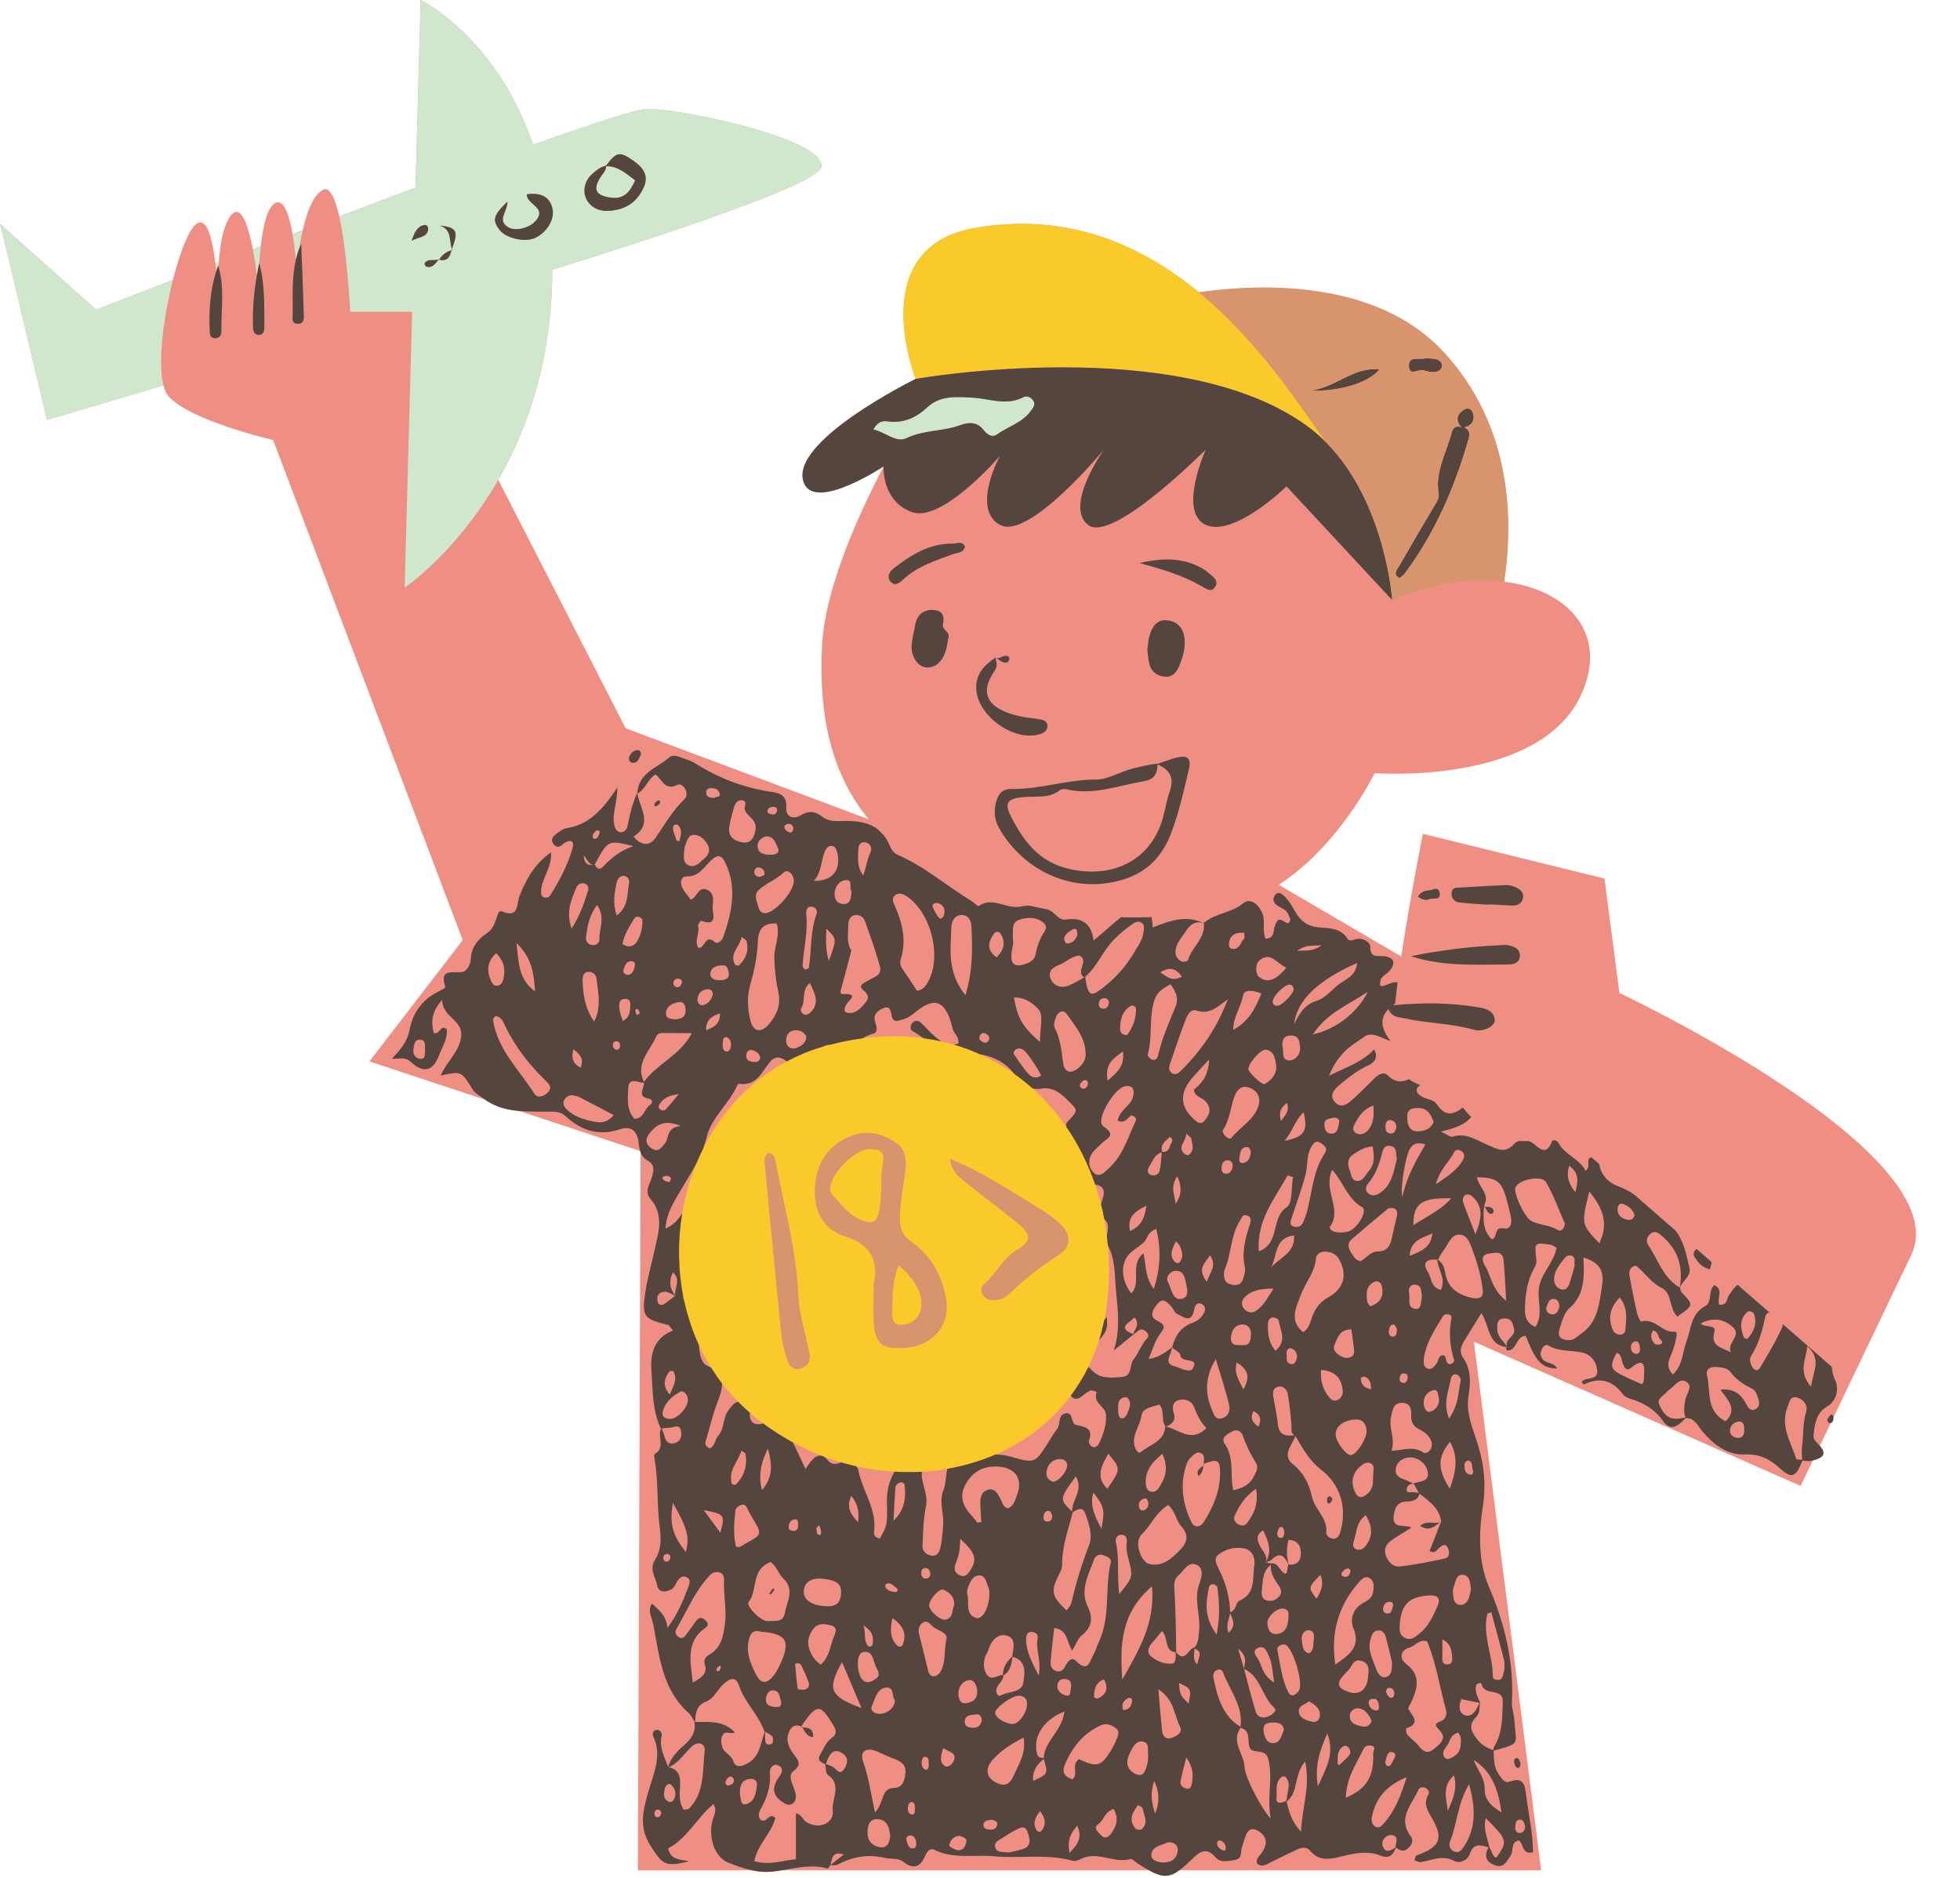 <?xml version="1.0" encoding="UTF-8" standalone="no"?><svg xmlns="http://www.w3.org/2000/svg" xmlns:xlink="http://www.w3.org/1999/xlink" fill="#000000" height="516.1" preserveAspectRatio="xMidYMid meet" version="1" viewBox="0.0 0.0 538.8 516.1" width="538.8" zoomAndPan="magnify"><g id="change1_1"><path d="M525.364,345.009c-1.151,2.401-2.222,4.637-3.229,6.739c-0.2,0.417-0.397,0.829-0.592,1.235 c-0.839,1.751-1.627,3.395-2.367,4.94l-5.352,11.17c-0.258,0.539-0.509,1.062-0.745,1.554c-0.273,0.571-0.532,1.111-0.776,1.62 l-1.444,3.014c-0.123,0.257-0.241,0.503-0.353,0.736c-0.407,0.849-0.735,1.534-1.002,2.091l-0.316,0.659 c-0.037,0.077-0.073,0.152-0.106,0.221c-0.131,0.273-0.234,0.488-0.312,0.651c-0.021,0.043-0.039,0.082-0.056,0.117l-0.14,0.292 c0,0-0.003,0.007-0.003,0.007l-4.573,9.543c-0.007,0.223-0.041,0.46-0.05,0.665c-0.112,0.447-0.339,0.756-0.67,0.839l-3.008,6.277 c1.805,2.125,1.157,3.253-1.926,4.02l-3.357,7.005l-89.811-39.622l18.491,145.282h-99.487c-2.799,2.042-4.758,1.961-8.316,0H214.894 c-0.981,0.159-1.963,0.297-2.949,0.38c-1.788,0.151-3.517-0.025-5.206-0.38h-31.373l0.732-197.341 c-0.046-0.122-0.086-0.247-0.124-0.372l-33.233-10.99c-3.285-0.288-6.477-1.06-9.375-3.101l-31.815-10.522l25.649-33.343 L75.086,120.95c0,0-23.003-5.34-28.817-12.115c-0.584-0.681-1.02-1.677-1.337-2.902l-32.017,9.476c0,0-12.327-52.014-12.914-53.897 l26.415,23.602c0,0,8.355-3.258,21.129-8.185c1.946-7.659,4.424-14.012,6.46-15.417c3.002-2.071,4.487,4.696,5.21,10.926 c0.305-0.117,0.614-0.236,0.922-0.354c0.421-5.313,1.438-11.278,3.847-13.385c2.511-2.197,4.35,3.77,5.519,9.797 c0.725-0.277,1.448-0.554,2.182-0.834c0.608-5.333,1.779-10.768,4.04-11.899c2.356-1.178,3.826,3.556,4.705,8.565 c0.927-0.353,1.86-0.707,2.796-1.063c1.059-4.697,2.753-9.428,5.413-11.024c1.971-1.183,3.477,2.209,4.61,7.226 c6.97-2.634,14.039-5.29,20.978-7.874L115.639,0c0,0,20.854,10.162,30.889,39.785c16.422-5.846,28.647-9.848,31.333-9.848 c9.979,0,48.721,8.218,47.959,15.849c-0.461,4.62-41.607,18.275-74.008,28.333c-0.011,24.681-6.811,43.79-14.839,57.762 l35.018,68.285l66.837,25.019c-10.285-12.325-13.879-28.747-12.834-47.912c0.895-16.408,10.68-37.049,16.898-49.07v0 c0,0-18.421,12.189-21.799,4.751c-5.111-11.252,30.622-28.806,30.622-28.806s-14.275-36.056,16.113-41.46 c25.712-4.572,46.121,4.806,61.753,17.667c24.756-3.537,51.28-0.496,66.789,15.913c19.613,20.75,19.585,47.358,17.105,63.62 c17.778,2.21,28.789,14.388,21.197,31.034c-11.446,25.094-56.792,21.572-56.792,21.572s-9.575,19.871-26.36,30.679l33.683,19.731 c2.456-16.454,5.957-33.731,5.957-33.731l49.906,12.306l4.102,31.448C445.168,272.926,538.805,316.958,525.364,345.009z" fill="#ef8f83"/></g><g id="change2_1"><path d="M252.562,354.724c0.726,1.772,1.091,3.687,0.486,5.618c-0.818,2.612-3.096,3.73-5.356,3.83 c-2.744,0.121-2.445-2.671-2.417-4.342c0.061-3.767,0.005-7.616,1.701-12.109C249.813,350.082,251.52,352.178,252.562,354.724z M304.56,342.285c0.376,4.255,0.411,8.637,0.049,13.121c-0.209,2.591-0.575,5.08-1.07,7.477c-0.388,1.876-0.852,3.698-1.403,5.453 c-0.812,2.588-1.797,5.043-2.936,7.366c-1.384,2.823-3,5.444-4.812,7.868c-5.404,7.232-12.575,12.674-20.723,16.21 c-4.196,1.821-8.648,3.14-13.252,3.936c-2.307,0.399-4.652,0.663-7.02,0.798c-2.473,0.142-4.972,0.137-7.482-0.013 c-3.52-0.21-7.06-0.705-10.579-1.499c-1.368-0.309-2.732-0.66-4.09-1.058c-4.521-1.325-8.975-3.15-13.271-5.483 c-2.797-1.519-5.525-3.258-8.161-5.213c-0.968-0.718-1.926-1.457-2.867-2.234c-0.299-0.247-0.568-0.515-0.861-0.767 c-1.107-0.954-2.163-1.945-3.173-2.967c-1.587-1.606-3.08-3.274-4.428-5.028c-1.065-1.386-2.031-2.826-2.949-4.291 c-1.264-2.017-2.401-4.097-3.39-6.239c-1.81-3.92-3.152-8.024-4.062-12.221c-0.101-0.465-0.214-0.928-0.304-1.396 c-1.429-7.42-1.483-15.091-0.252-22.53c0.795-4.805,2.136-9.503,3.99-13.975c0.522-1.258,1.083-2.497,1.686-3.715 c4.99-10.078,12.76-18.676,23.06-24.145c2.984-1.584,6.156-2.934,9.558-3.95c0.105-0.031,0.209-0.053,0.314-0.084 c0.713-0.21,1.418-0.382,2.126-0.568c3.004-0.79,5.962-1.377,8.866-1.761c5.817-0.77,11.417-0.761,16.733-0.035 c1.694,0.232,3.358,0.535,4.992,0.907c1.106,0.252,2.202,0.526,3.279,0.84c2.51,0.73,4.934,1.634,7.274,2.685 c3.347,1.503,6.511,3.321,9.469,5.423c1.717,1.22,3.371,2.526,4.944,3.93c3.531,3.152,6.681,6.756,9.408,10.732 c3.247,4.733,5.871,10.004,7.809,15.678c0.611,1.789,1.176,3.604,1.645,5.47c0.329,1.308,0.619,2.635,0.875,3.977 c0.289,1.512,0.518,3.05,0.713,4.602C304.379,340.481,304.479,341.379,304.56,342.285z M222.568,372.562 c-0.095-0.834-0.335-1.651-0.5-2.477c-0.909-4.544-2.424-9.064-2.607-13.637c-0.513-12.843-3.994-25.126-6.373-37.617 c-0.15-0.786-0.559-1.633-1.845-1.949c-1.215,1.063-1.073,2.14-0.973,3.185c1.503,15.648,2.977,31.298,4.566,46.937 c0.233,2.297,0.937,4.563,1.589,6.794c0.452,1.546,1.614,2.788,3.286,2.413C221.42,375.829,222.809,374.683,222.568,372.562z M259.985,356.451c-1.259-6.479-4.408-11.564-9.625-15.259c-2.482-1.758-2.979-3.725-2.98-6.465 c-0.003-4.719,1.14-9.281,1.547-13.939c0.225-2.575-0.324-4.996-2.23-6.361c-3.743-2.68-7.971-4.036-12.656-2.223 c-6.29,2.433-9.41,7.296-9.949,13.711c-0.53,6.306,1.87,11.908,8.032,13.812c8.001,2.473,9.3,7.499,8.087,13.121 c0,4.812-0.217,8.228,0.07,11.602c0.22,2.581,1.183,5.393,4.131,5.83C254.677,371.803,261.723,365.396,259.985,356.451z M291.39,336.389c-1.554-1.453-3.283-2.779-5.106-3.876c-7.96-4.79-15.656-10.069-25.146-14.008c0.67,4.079,3.156,5.517,5.284,7.204 c4.342,3.441,8.778,6.767,13.078,10.26c4.16,3.38,4.3,5.02-0.134,7.724c-3.818,2.329-5.45,6.438-8.761,9.144 c-1.836,1.5-0.37,4.301,2.097,4.509c1.812,0.152,3.507-0.575,4.703-1.719c4.183-4,8.651-7.547,13.551-10.669 C294.545,342.67,294.531,339.327,291.39,336.389z M239.001,315.81c-4.185,0.096-10.873,6.956-10.852,11.167 c0.002,0.368,0.185,0.809,0.429,1.092c2.485,2.883,4.741,5.994,8.544,7.417c2.526,0.945,3.869,0.596,4.51-2.35 c0.962-4.419,0.293-8.916,1.079-13.336C243.267,316.667,242.221,315.736,239.001,315.81z M329.582,80.355 c-15.632-12.861-36.041-22.239-61.753-17.667c-30.388,5.404-16.113,41.46-16.113,41.46s71.857-12.743,107.331,12.736 c2.009,1.443,3.848,3.036,5.534,4.739l0,0C358.279,113.005,346.843,94.556,329.582,80.355z" fill="#faca2a"/></g><g id="change3_1"><path d="M166.637,45.69c3.2-0.068,5.356,1.936,7.976,3.886c-1.459,3.167-3.052,5.338-6.937,4.713 c-3.83-0.617-4.719-2.118-2.695-5.444C165.608,47.814,166.589,46.999,166.637,45.69z M225.82,45.786 c-0.461,4.62-41.607,18.275-74.008,28.333c-0.011,24.681-6.811,43.79-14.839,57.762c-11.588,20.167-25.736,29.626-25.736,29.626 l2.055-75.805H96.268c0,0-0.779-16.308-3.021-26.233c6.97-2.634,14.039-5.29,20.978-7.874L115.639,0 c0,0,20.854,10.162,30.889,39.785c16.422-5.846,28.647-9.848,31.333-9.848C187.84,29.937,226.582,38.155,225.82,45.786z M124.22,68.442c1.902-4.953,1.402-5.954-3.496-6.472C124.345,62.957,123.389,66.125,124.22,68.442 c-0.017,0.045-0.031,0.085-0.049,0.131c-0.017,0.079-0.039,0.152-0.058,0.229c-1.495,0.371-2.576,1.301-3.411,2.563 c-0.087-0.024-0.16-0.029-0.252-0.06c-0.019,0.043-0.035,0.089-0.052,0.135c-0.136-0.024-0.271-0.046-0.396-0.021 c-1.119,0.217-2.462-0.293-3.262,0.91c-0.109,0.164,0.177,0.858,0.41,0.94c1.426,0.503,2.24-0.485,3.044-1.412 c0.098-0.113,0.149-0.266,0.205-0.416c0.071,0.013,0.143,0.027,0.214,0.035c0.005,0.004-0.162-0.17-0.162-0.17l0.167,0.173 c0.026-0.041,0.058-0.074,0.085-0.114c2.217,0.617,2.976-0.752,3.411-2.563c0.075-0.019,0.138-0.054,0.215-0.07 c0.001-0.002-0.157-0.159-0.157-0.159l0.158,0.158C124.287,68.636,124.255,68.539,124.22,68.442z M117.685,63.21 c0.111-0.586-0.221-1.503-0.968-1.378c-1.895,0.316-2.716,1.809-3.562,4.352C115.236,65.052,117.291,65.294,117.685,63.21z M151.833,57.147c-0.776-3.025-3.098-4.269-6.983-3.757c-0.31,2.807,5.739,3.56,2.356,7.371c-1.735,1.955-5.528,2.881-7.508,1.686 c-3.144-1.898-0.253-4.119-0.191-7.031c-3.946,3.774-4.242,5.057-2.197,7.764c1.771,2.344,7.066,3.53,9.832,2.202 C150.52,63.76,152.595,60.117,151.833,57.147z M173.929,44.044c-3.603-2.474-4.474-2.317-7.349,1.5 c-1.47,0.291-2.518,1.173-3.657,2.15c-2.222,1.905-2.715,4.59-1.883,6.693c0.884,2.235,3.285,3.735,6.178,3.579 c4.099-0.22,7.242-1.817,9.294-5.551C178.365,49.044,177.735,46.657,173.929,44.044z M26.415,85.115L0,61.513 c0.587,1.883,12.914,53.897,12.914,53.897l32.017-9.476c-1.623-6.265,0.018-18.792,2.613-29.004 C34.77,81.856,26.415,85.115,26.415,85.115z M59.439,74.603c0.17-0.536,0.34-1.073,0.539-1.607c0.03,0.094,0.044,0.189,0.072,0.284 c0.025-0.393,0.054-0.792,0.086-1.195c-0.308,0.118-0.617,0.237-0.922,0.354C59.299,73.174,59.374,73.899,59.439,74.603z M70.627,75.587c0.194-1.106,0.402-2.211,0.638-3.315c0.004,0.013,0.006,0.026,0.009,0.039c0.095-1.461,0.228-3.049,0.41-4.647 c-0.734,0.28-1.457,0.557-2.182,0.834C69.998,71.06,70.373,73.625,70.627,75.587z M81.342,71.354 c0.251-1.079,0.567-2.153,0.975-3.221c0.231-1.523,0.528-3.19,0.906-4.865c-0.936,0.356-1.868,0.71-2.796,1.063 C80.868,66.839,81.161,69.415,81.342,71.354z M284.017,110.085c-0.669-0.974-1.7-1.414-2.775-0.868 c-4.711,2.392-9.323,0.294-14.023,0.08c-4.078-0.186-8.641-0.74-12.28,2.636c-3.002,2.785-6.518,4.514-10.924,3.882 c-0.988-0.142-2.647-0.216-3.907,2.234c3.349,0.759,6.247,3.73,9.059,2.383c4.807-2.303,10.063-1.813,14.813-3.578 c2.593-0.963,4.757-0.783,6.318,1.234c1.129,1.459,2.481,2.224,3.722,1.343c3.097-2.2,7.015-3.236,9.361-6.5 C284.002,112.065,284.79,111.211,284.017,110.085z" fill="#cfe7cd"/></g><g id="change4_1"><path d="M502.227,386.618c3.083-1.776,3.151-5.51,2.273-7.243c-0.593-1.171-0.793-2.469-0.995-3.736l-13.42-11.7 c-0.021,0.327-0.082,0.664-0.241,1.02c-1.718,3.853-3.952,7.486-6.119,11.123c-0.509,0.854-1.467,0.555-2.012-0.332 c-0.594-0.967-0.89-2.209-0.349-3.057c2.116-3.316,3.108-6.98,3.888-10.759c0.126-0.612,0.529-1.037,1.164-1.193l-8.748-7.627 c-0.78,0.612-1.566,1.605-2.451,2.997c-0.626,0.985-0.312,2.656-2.592,2.498c-0.751-1.578,1.286-4.205-1.369-5.382 c-1.773,1.548-0.557,4.712-2.382,5.679c-4.115,2.181-3.934,6.267-5.25,9.749c-1.129,2.989-1.008,6.608-3.749,9.1 c-2.146-2.197-1.037-4.053-0.354-5.724c0.657-1.608,1.135-3.22,1.354-4.919c0.198-1.537-0.454-0.941-1.581-1.115 c-2.777-0.427-4.724-3.747-8.206-2.781c-0.143,0.04-0.857-1.376-1.036-2.174c-0.748-3.333-1.46-6.679-2.041-10.044 c-0.21-1.217-0.311-2.641,1.664-3.153c2.411,1.797,4.078,4.64,7.053,6.108c3.04,1.5,2.042,5.751,4.383,7.911 c4.516-3.169,4.507-3.16,1.104-6.721c-0.253-0.265-0.236-0.789-0.344-1.193c-0.026-0.014-0.048-0.031-0.074-0.046 c0.672-1.92,3.158-3.079,2.632-5.411c-0.804-3.565-1.672-7.58-3.835-10.265l-11.45-9.982c-1.321-0.86-2.724-1.61-4.262-2.179 c-2.595-0.96-4.566-2.824-5.197-5.778c-0.025-0.116-0.052-0.237-0.079-0.358l-2.124-1.851c-0.041,0.011-0.073,0.009-0.116,0.023 c-1.59,0.509,0.177,2.301-1.494,3.705c-1.633-3.351-5.567-4.24-7.364-7.551c-0.524-0.966-1.653-1.199-1.954-0.406 c-1.17,3.083-2.636,2.572-4.589,0.804c-0.525-0.475-1.1-0.809-1.688-1.027c-0.905,0.037-1.832,0.023-2.77-0.043 c-0.508,0.194-0.98,0.498-1.38,0.934c-2.437,2.653-4.657,1.201-6.862,0.301c-3.264-1.332-6.214-3.649-10.111-2.382 c-0.437,0.142-1.128-0.496-3.051-1.422c3.956-0.926,6.044-1.793,7.721-3.359c0.213-0.199,0.421-0.412,0.601-0.635 c-0.882-0.889-1.645-1.767-2.281-2.592c-0.083,0.049-0.167,0.097-0.244,0.156c-2.702,2.058-4.879,2.05-6.864-1.016 c-0.821-1.268-2.528-1.388-3.852-2.001c-1.396-0.646-2.73-2.08-0.714-3.318c-1.098-0.402-2.182-0.936-3.174-1.648 c-1.927,0.942-3.809,0.967-5.914-1.129c-0.974-0.971-2.446-0.149-3.429,0.79c-1.542,1.475-2.999,3.042-4.576,4.479 c-1.842,1.679-4.193,4.553-6.381,2.212c-2.226-2.382,0.792-4.413,2.722-5.988c1.98-1.616,4.061-3.047,6.416-4.15 c1.438-0.673,2.918-1.909,1.621-4.385c-3.23,3.429-7.393,4.764-12.397,7.225c1.351-3.355,2.776-5.101,4.38-6.739 c1.508-1.54,3.396-2.564,5.095-3.837c2.13-1.597,4.037-0.216,7.415,1.064c-3.049-4.043-2.665-6.615-0.572-8.754 c0.349,0.888,0.89,1.419,1.521,1.755c0.978,0.52,2.164,0.581,3.164,0.795c6.218,1.33,12.649,1.333,18.83,3.1 c2.635,0.753,5.896-1.086,5.708-2.752c-0.298-2.64-2.643-3.124-4.74-3.47c-7.477-1.231-14.97-1.283-22.691-0.571 c-0.184,0.017-0.369,0.035-0.554,0.053c0.196-0.15,0.397-0.305,0.599-0.465c0.195-1.855,0.429-3.803,0.688-5.807 c-1.198-0.323-2.693,0.643-3.971,0.955c-0.535,0.13-0.83-0.013-0.895-0.468c0.032-0.207,0.082-0.413,0.092-0.621 c0.069-1.518,1.426-1.889,2.271-2.773c2.179-2.279,1.638-4.051-1.329-4.308c-1.988-0.172-3.709,0.523-3.698-2.682 c0.004-1.17-2.121-2.508-3.975-1.995c-0.859,0.238-1.759,0.685-2.273-0.129c-1.925-3.045-5.115-2.87-8.008-3.13 c-2.865-0.258-4.753-1.603-6.155-3.953c-1.089-1.827-2.034-3.773-3.79-5.103c-0.54-0.409-1.194-0.591-1.713-0.064 c-0.619,0.629-0.952,1.452-0.442,2.296c0.903,1.495,3.132,1.459,3.818,3.225c0.228,0.588,0.714,1.335,0.528,1.777 c-0.537,1.275-1.274,0.387-1.995-0.002c-1.431-0.773-1.698,0.248-2.158,1.326c-0.567,1.326-0.032,3.628-2.607,3.594 c-1.026-2.361,0.056-4.802-0.923-7.049c-1.168-2.679-3.442-4.197-5.324-2.613c-3.218,2.709-7.65,2.651-10.737,5.378 c0.004,0.029,0.003,0.056,0.006,0.084c-4.847-2.457-9.453-0.628-14.08,1.14c0.015-1.105-0.099-2.05-0.315-2.844 c-2.72,0.098-5.505,0.118-8.35,0.035c-2.393,1.874-4.726,4.059-7.557,6.414c-0.61-4.999-3.48-6.401-7.669-5.77 c-1.124,0.169-2.044-0.585-2.81-1.329c-0.613-0.595-1.266-1.052-1.942-1.424c-1.8-0.33-3.598-0.702-5.391-1.113 c-0.753,0.042-1.509,0.138-2.257,0.291c-3.898,0.793-7.632-2.876-11.521-0.156c-0.227,0.159-1.271-0.942-1.985-1.375 c-6.854-4.162-12.929-9.567-20.413-12.746c-0.863-0.367-1.647-1.447-2.012-2.375c-0.454-1.154-1.014-2.118-1.655-2.935 c-0.582-0.548-1.142-1.11-1.691-1.678c-2.269-1.717-5.204-2.266-8.488-2.273c-2.315-0.005-4.731,0.42-6.785-1.193 c-1.856-1.458-3.664-1.699-5.855-0.375c-2.1,1.269-4.159,0.452-3.999-2.073c0.215-3.389-1.79-4.035-4.197-4.381 c-7.496-1.077-14.361-3.74-20.757-7.758c-1.246-0.783-2.73-1.199-4.127-1.723c-1.014-0.38-2.198-0.705-3.068,0.043 c-3.365,2.891-8.521,4.226-8.81,9.851c-0.004-0.024-0.011-0.049-0.015-0.073c-1.385,2.881-2.018,6.003-2.687,9.122 c-0.184,0.859-0.839,1.655-1.723,1.654c-1.251-0.002-1.692-1.003-1.929-2.144c-0.605-2.913,0.83-5.7,0.899-10.17 c-4.049,6.095-7.846,10.308-14.051,11.226c-0.976,0.144-1.895,0.939-2.75,1.556c-0.899,0.649-1.647,1.54-0.867,2.691 c0.715,1.055,1.597,1.123,2.632,0.189c1.375-1.24,3.366-1.5,2.721,0.893c-1.259,4.669-3.579,9.017-6.176,13.137 c-0.356,0.565-1.385,1.012-2.355,0.1c-0.888-3.932,2.926-7.101,2.584-11.954c-4.702,3.389-6.837,7.516-8.642,11.946 c-0.865,2.121-0.014,6.34-4.822,4.29c-0.889-0.379-1.182,0.947-1.453,1.719c-0.572,1.626-1.169,3.262-2.683,4.256 c-2.613,1.716-4.27,3.899-4.471,7.186c-0.089,1.466-0.999,3.341-2.394,3.511c-2.719,0.332-6.372-1.031-4.546,4.168 c0.056,0.16-1.309,0.878-2.054,1.251c-4.339,2.172-6.949,5.874-7.8,10.405c-0.617,3.283-2.478,5.537-4.899,7.998 c2.177,0.15,3.556-0.637,5.217,0.889c3.588,3.296,6.18,2.493,7.867-2.029c0.861-2.309,2.397-4.501,1.974-7.014 c-1.834-1.273-1.811,1.663-3.547,1.082c-0.609-2.792-0.855-5.569,2.323-9.067c0.117,4.903,5.762,5.364,5.226,10.091 c-0.468,4.124-3.931,6.746-5.622,10.671c5.597-1.201,5.666-1.243,8.718,3.752c0.742,1.214,1.877,1.671,2.856,2.437 c0.211,0.165,0.426,0.311,0.641,0.462c2.898,2.04,6.09,2.813,9.375,3.101c2.512,0.22,5.077,0.165,7.603,0.184 c1.996,0.015,3.56-0.204,5.199,1.296c4.204,3.846,9.018,5.513,14.746,3.578c3.143-1.062,4.919,0.368,5.267,3.617 c0.086,0.801,0.194,1.587,0.418,2.315c0.039,0.126,0.078,0.251,0.124,0.372c0.339,0.89,0.897,1.674,1.899,2.247 c2.151,1.233,1.77,2.801,1.113,4.9c-0.544,1.738-2.103,3.563-0.157,5.824c3.754,4.362,1.902,9.812,0.899,14.325 c-0.814,3.661-1.881,7.394-2.446,11.134c-1.023,6.77-0.441,7.355,6.279,9.023c0.315,0.078,0.524,0.582,1.315,1.52 c-4.943,1.929-6.262,6.076-5.927,10.763c0.391,5.46,0.184,11.054,2.596,16.204c0.029-0.003,0.058-0.008,0.086-0.011 c-1.143,2.164,1.328,5.259-1.777,6.977c-0.254,0.14-0.069,1.217,0.035,1.838c1.023,6.108,0.517,12.34,1.366,18.426 c0.439,3.148,0.332,6.268-1.181,8.585c-1.883,2.883-0.007,4.864,0.437,7.16c0.469,2.425,2.506,1.878,3.958,1.19 c0.822-0.39,1.174-1.708,1.823-2.542c0.528-0.68,1.201-1.241,2.177-0.852c1.428,0.569,1.033,1.66,0.662,2.648 c-1.375,3.66-2.788,7.306-5.766,11.353c-0.356-3.577-2.423-4.935-4.269-6.7c-1.248,1.953-0.024,3.821,0.315,5.525 c1.747,8.761,2.393,18.006,9.78,24.558c0.713,0.633,1.117,1.613,1.633,2.468c-0.021,0-0.043,0-0.064-0.001 c0.512,2.857-0.97,4.832-2.973,6.514c-1.915,1.609-3.48,3.436-4.265,5.84c-0.941-2.735-2.509-5.344-1.768-8.488 c0.191-0.811-0.332-1.811-1.368-1.683c-1.045,0.129-1.261,1.057-0.846,1.947c2.403,5.157-0.05,10.181-1.346,14.773 c-1.516,5.371-2.812,9.812,0.484,15.054c3.274,5.208,4.036,6.025,10.617,4.324c-2.445-0.531-5.108-0.289-5.725-3.543 c5.238-2.734,7.866-8.375,12.438-12.175c1.113,1.898,0.066,3.18-0.285,4.567c-1.186,4.685,0.659,10.054,4.353,11.533 c2.125,0.851,4.296,1.647,6.54,2.119c1.689,0.355,3.419,0.531,5.206,0.38c0.985-0.083,1.968-0.222,2.949-0.38 c4.174-0.675,8.33-1.723,12.621-0.492c0.152,0.044,0.502-0.604,0.759-0.929c0,0,0-0.001,0-0.001 c0.628-0.024,1.364,0.144,1.875-0.121c4.218-2.184,8.424-3.017,13.272-1.852c1.644,0.395,3.439-0.166,5.126,1.196 c2.236,1.804,4.336,1.464,5.612-1.43c0.519-1.176,1.265-2.721,2.729-1.996c5.228,2.589,10.865,1.253,16.263,1.752 c7.242,0.669,14.637-0.764,21.857,1.272c0.692,0.195,1.656-0.301,2.412-0.652c4.457-2.071,8.851,1.436,13.332,0.146 c0.532-0.153,1.39,0.841,2.102,1.296c1.135,0.724,2.116,1.32,3.008,1.812c3.558,1.961,5.517,2.042,8.316,0 c1.026-0.749,2.162-1.768,3.541-3.101c2.064-1.994,3.897-3.403,6.36-0.551c1.495,1.731,3.541,1.064,5.415,0.777 c2.149-0.329,1.458-2.278,1.924-3.558c0.438-1.203,0.724-2.471,1.266-3.622c0.68-1.442,1.862-1.583,3.169-0.79 c2.484,1.507,2.797,3.584,0.833,6.244c-0.629,0.852-1.524,1.505-1.087,2.76c1.545,1.183,2.78,0.046,4.076-0.572 c2.304-1.098,4.601-2.21,6.898-3.32c1.258-0.608,2.682-0.748,3.56,0.316c2.545,3.085,5.635,2.336,8.775,1.559 c3.554-0.879,7.116-1.6,10.685-0.172c2.414,0.966,3.42-0.353,4.157-2.209c1.062,0.712,2.076,1.359,3.333,0.188 c1.081-1.007,1.575-2.187,0.699-3.369c-3.712-5.006,0.376-8.658,2.121-12.7c0.229-0.53,0.906-0.859,1.641-0.654 c1.015,0.283,1.518,1.252,1.143,1.907c-1.525,2.663-0.295,4.33,1.091,6.751c3.183,5.56,1.901,7.755-4.457,10.058 c-0.248,0.09-0.294,0.739-0.484,1.268c0.568,0.188,1.159,0.595,1.681,0.521c3.063-0.438,5.941-2.105,9.257-0.31 c1.469,0.795,3.678-0.159,4.259-1.938c1.052-3.219,3.087-2.328,5.139-1.802c-1.172,2.202-0.854,3.924,1.736,4.886 c2.521,0.937,3.185-0.973,4.33-2.561c0.959-1.329-0.107-3.64,2.217-4.23c1.495,0.78,0.794,4.051,3.977,3.242 c-0.045-5.211-1.209-10.36-1.879-15.56c-0.344-2.673-0.578-5.297-4.545-3.848c-1.444,0.527-2.216-0.893-2.954-1.921 c-1.42-1.982-1.372-4.293-1.459-6.571c7.7-2.163,6.108-1.463,5.714-8.352c-0.097-1.693-0.776-3.384-0.686-5.05 c0.594-11.09-1.975-21.522-6.303-31.614c-3.053-7.117-2.767-15.043-1.704-21.962c1.074-6.992,0.165-12.868-1.958-19.07 c-1.284-3.752-2.628-7.331-1.95-11.591c0.545-3.428,0.789-7.227-1.57-10.481c-0.957-1.319-0.623-2.879,0.205-4.241 c1.54-2.533,3.119-5.042,4.895-7.907c2.37,3.601,1.691,8.923,7.124,9.339c0,0,0,0,0,0.001c-0.497,0.284-0.517,0.61-0.002,0.893 c0.156,0.086,0.417,0.039,0.611-0.013c2.106-0.573,1.881-3.864,4.44-3.988c2.857,7.23,4.377,8.818,8.633,9.009 c-0.757-1.822-3.049-1.227-4.044-2.704c-0.569-0.844-0.575-1.517-0.276-2.349c0.318-0.885,1.136-1.758,1.84-1.336 c2.922,1.752,6.201,1.331,9.302,1.952c2.496,0.5,4.04,2.626,4.216,5.075c0.175,2.436-2.463,1.793-3.812,2.582 c-0.504,0.295-0.58,0.578,0.133,1.154c4.079-2.023,7.813-1.339,10.733,2.689c0.458,0.631,1.395,1.036,2.191,1.28 c3.545,1.087,6.464,2.77,8.762,5.952c1.917,2.654,3.469,2.251,6.301-0.688c2.639-0.029,3.394,2.309,4.742,3.844 c3.072,3.497,6.672,6.328,11.458,6.146c3.923-0.149,6.688,1.07,9.556,3.696c3.447,3.156,4.512,2.619,6.349-2.013 c0.823,0.046,1.677,0.237,2.449,0.064c0.139-0.031,0.264-0.064,0.395-0.097c3.084-0.767,3.731-1.895,1.926-4.02 c-0.252-0.297-0.549-0.612-0.897-0.951c-1.032-1.002-0.828-1.676-0.732-2.669C498.917,390.908,499.542,388.164,502.227,386.618z M453.865,338.984c1.07-0.779,1.943-0.149,2.791,0.548c4.594,3.775,6.139,8.607,5.099,14.347c-4.537-2.607-5.914-7.594-8.606-11.583 C452.352,341.117,452.682,339.844,453.865,338.984z M115.584,291.008c-1.388-0.071-2.11-1.188-1.937-2.609 c0.146-1.204,0.307-2.78,1.92-2.631c1.727,0.16,1.093,1.852,1.301,2.967C116.699,289.657,117.051,291.083,115.584,291.008z M147.089,272.459c-4.359-3.05-4.562-7.551-5.077-13.237C146.456,263.536,146.752,268.005,147.089,272.459z M136.381,261.986 c2.169,2.126,2.669,4.503,1.983,7.163c-0.213,0.828-0.652,1.654-1.618,1.779c-1.013,0.131-1.459-0.675-1.8-1.448 C133.714,266.688,133.981,264.193,136.381,261.986z M150.771,300.06c-1.075,1.298-2.973,1.935-3.867,0.537 c-4.181-6.539-10.154-12.111-11.376-20.295c-0.045-0.304,0.411-0.683,0.644-1.045c1.833,0.204,2.243,1.818,2.861,3.085 c2.71,5.551,6.487,10.3,10.856,14.596C150.864,297.898,151.89,298.709,150.771,300.06z M417.993,500.123 c0.851,0.062,1.062,1.101,1.259,1.895c-0.033,0.906-0.439,1.657-1.331,1.77c-0.997,0.126-1.411-0.671-1.366-1.534 C416.604,501.298,416.619,500.023,417.993,500.123z M431.365,320.443c3.126,2.134,2.259,4.749,1.689,7.248 C431.497,325.666,430.388,323.545,431.365,320.443z M431.886,345.102c1.453,0.417,0.766,1.673,0.996,2.718 c-0.433,1.524-0.854,3.134-1.354,4.72c-0.324,1.029-0.924,2.084-2.129,1.865c-1.332-0.242-2.193-1.423-2.195-2.705 c-0.003-2.178,1.338-3.888,2.606-5.544C430.308,345.503,430.956,344.835,431.886,345.102z M413.959,328.961 c0.543,1.823,0.994,3.68,1.378,5.543c0.336,1.627-0.034,3.481-1.959,3.118c-2.856-0.539-1.548,2.551-3.268,3.014 c-2.627-2.534-2.38-5.742-2.167-8.939c0.081,0,0.162,0,0.244-0.001c-0.065-0.136-0.13-0.273-0.198-0.407 c1.729-3.068-1.598-5.096-1.979-7.742C411.244,323.65,412.655,324.587,413.959,328.961z M404.793,328.899 c2.89,2.676,2.701,5.739,0.788,10.325c-1.496-3.85-2.521-6.351-3.411-8.899c-0.165-0.473,0.027-1.334,0.382-1.67 C403.256,327.987,404.153,328.306,404.793,328.899z M399.688,316.759c0.436-0.922,1.36-0.889,2.146-0.296 c0.823,0.622,0.79,1.521,0.369,2.289c-1.474,2.687-3.934,4.322-7.476,6.752C395.833,321.226,398.44,319.401,399.688,316.759z M398.966,329.356c-3.13,3.462-6.929,5.035-10.436,7.399C388.486,330.765,390.705,329.165,398.966,329.356z M399.721,373.825 c0.131,0.427-0.496,1.107-1.243,1.149c-1.289-0.362-0.821-2.24-1.481-2.394c-1.73-0.403-1.487,1.644-2.301,2.473 c-0.59,0.601-1.092,1.422-2.039,1.164c-1.259-0.343-1.388-1.492-1.272-2.538c0.501-4.513,3.023-8.184,5.277-11.918 c0.529-0.876,2.568-0.67,2.34,0.512C398.235,366.248,398.551,370.018,399.721,373.825z M384.771,430.549 c-1.725,0.191-3.131-1.201-3.784-2.954c-0.718-1.929,0.159-3.318,1.688-4.36c1.569-1.069,3.209-2.032,5.343-3.371 c-1.943-1.004-5.37,0.589-4.885-3.28c0.327-2.61,1.29-3.896,3.92-3.923c1.536-0.016,2.781-0.523,3.185-2.131 c2.597,2.076,5.458,3.945,5.929,7.669c-0.08,0.049-0.159,0.102-0.237,0.155c0.075-0.032,0.151-0.065,0.224-0.106 c-1.058,2.688-2.117,5.375-3.164,8.033c1.463,0.919,1.952-0.263,2.684-0.896c0.886-0.767,1.834-1.276,2.429,0.273 c0.414,1.077,0.309,2.422-0.856,2.679C393.122,429.245,388.961,430.085,384.771,430.549z M395.098,441.613 c-1.211,2.712-2.464,5.495-4.919,7.401c-1.154,0.896-2.305,2.035-4.001,1.136c-1.671-0.885-1.449-2.427-1.378-3.918 c0.503-5.232,2.422-7.185,7.572-7.698C395.251,438.248,396.188,439.173,395.098,441.613z M373.933,469.589 c1.665,0.478,2.525,2.046,3.151,3.409c-0.604,1.538-1.595,1.705-2.706,1.496c-1.749-0.33-3.498-0.918-3.299-3.094 C371.212,469.939,372.728,469.243,373.933,469.589z M370.498,464.955c-2.972-1.14-3.184-2.313-0.869-4.84 c0.428-0.467,0.919-0.884,1.302-1.384c0.861-1.125,1.296-2.88,3.313-2.235c2.116,0.677,2.124,2.349,1.86,3.856 C376.034,464.365,373.69,466.179,370.498,464.955z M376.251,467.964c-0.02-0.692,0.44-1.085,1.646-1.039 c0.81,0.099,1.092,1.068,1.19,2.109c0.063,0.674-0.226,1.259-1.035,1.074C376.955,469.857,376.283,469.106,376.251,467.964z M378.21,458.449c-0.973-2.574-2.327-5.096-1.425-8.009c0.319-1.03,0.634-2.117,1.909-2.29c1.307-0.178,1.966,0.735,2.258,1.792 c0.679,2.465,1.235,4.965,1.723,6.965c-0.079,2.037-0.054,3.845-1.933,4.07C379.351,461.145,378.668,459.658,378.21,458.449z M377.432,406.687c0.124,2.103-0.805,3.655-2.598,4.621c-0.838,0.452-1.725-0.025-2.127-0.792c-1.014-1.929-1.311-3.945-0.112-5.942 c0.214-0.357,0.475-0.701,0.773-0.991c0.911-0.89,1.982-1.927,3.263-1.448c1.495,0.559,0.818,2.118,0.891,2.868 C377.473,405.85,377.407,406.271,377.432,406.687z M375.149,425.2c-0.591,0.688-1.474,0.922-2.278,0.632 c-0.914-0.329-1.071-1.23-0.765-2.064c0.888-2.422,0.596-5.402,3.349-7.31C377.368,419.625,377.511,422.455,375.149,425.2z M367.165,394.236c-0.035-2.229,2.277-3.945,5.521-4.099c1.802-0.085,2.891,1.064,2.991,3.154c0.097,2.033-2.663,6.356-4.233,6.631 C370.12,400.155,367.197,396.271,367.165,394.236z M371.104,432.415c-0.29,0.589-0.689,1.107-1.416,0.998 c-0.704-0.106-1.235-0.546-0.731-1.279c0.319-0.464,0.909-0.984,1.411-1.021C371.089,431.059,371.44,431.642,371.104,432.415z M338.168,443.064c-0.128-3.944-1.128-7.635-2.787-11.136c-0.734-1.55-2.005-3.397-0.479-4.606c1.951-1.546,4.585-2.271,7.169-1.727 c2.282,0.48,3.038,2.854,2.76,4.468c-0.6,3.49,0.512,7.862-4.065,9.867C339.544,440.466,339.931,442.749,338.168,443.064z M337.73,448.766c-0.856-2.144,0.181-3.739,0.426-5.388C338.839,445.081,339.943,446.827,337.73,448.766z M310.966,355.48 c-2.978-3.877-2.998-8.64-0.11-11.214c1.103-0.983,2.399-1.751,3.501-2.735c1.084-0.968,0.973-2.882,3.509-3.749 c1.329,5.56,1.18,10.629-0.691,16.486c-2.397-3.127-2.106-6.337-2.822-9.783C310.398,347.548,313.962,352.568,310.966,355.48z M311.504,366.709c-4.475-1.837-1.205-2.97,0.381-4.602C313.505,364.079,311.869,365.32,311.504,366.709z M308.681,289.007 c0.554,3.842-1.362,5.561-4.198,8.02C303.672,292.356,305.984,290.991,308.681,289.007z M307.919,282.939 c-0.033-2.616,0.508-5.035,2.96-6.478c0.501-0.295,1.405,0.173,1.408,0.799c0.01,2.552-0.75,4.907-2.268,6.984 c-0.109,0.149-0.366,0.19-0.554,0.281c-0.366-0.148-0.821-0.212-1.073-0.471C308.126,283.78,307.924,283.32,307.919,282.939z M303.388,277.245c-0.914,0.062-1.468-0.617-1.321-1.555c0.139-0.883,0.758-1.422,1.687-1.317c0.646,0.073,1.072,0.504,1.076,1.227 C304.753,276.502,304.235,277.188,303.388,277.245z M302.771,314.332c1.329-1.434,4.469-2.162,0.455-4.835 c-2.164-1.442,2.994-10.52,6.161-10.96c2.168-0.302,2.504,1.116,2.096,2.835c-0.614,2.59-3.626,3.617-4.253,6.619 c2.244,1.099,2.82-1.14,3.834-1.388c1.234,0.234,1.363,1.009,1.131,1.5c-2.105,4.445-3.42,9.332-7.225,12.84 c-1.275,1.176-2.696,2.902-4.265,1.414c-1.579-1.498-1.747-3.831-0.191-5.783C301.169,315.749,302.05,315.109,302.771,314.332z M323.285,341.156c0.775,0.919,0.963,1.059,1.039,1.244c0.656,1.606,1.222,3.238-0.223,4.712c-0.15,0.154-0.901-0.001-1.122-0.242 C321.392,345.134,322.087,343.484,323.285,341.156z M323.633,323.325c1.401,3.051,1.106,5.314-0.468,7.546 C323.042,328.599,321.496,326.294,323.633,323.325z M331.149,302.466c2.022,1.911,1.512,3.782-0.048,5.598 c-0.598,0.697-1.374,0.831-2.21,0.154c-4.614-3.742-4.891-7.829-0.796-12.363c1.218-1.348,2.458-2.677,4.279-4.658 c-0.117,4.114-1.769,6.383-4.16,8.295C328.31,301.364,330.146,301.518,331.149,302.466z M326.1,311.565 c1.113,1.058,1.369,1.183,1.392,1.341c0.222,1.572,0.978,3.259-0.69,4.502c-0.215,0.16-0.877,0.008-1.134-0.221 C323.454,315.215,326.015,314.02,326.1,311.565z M324.402,357.042c-2.118,0.127-2.364-2.896-3.281-4.561 c-0.836-1.519,0.543-3.104,2.005-3.184c2.575-0.14,2.601,2.352,3.048,4.084C326.54,354.794,326.733,356.902,324.402,357.042z M321.611,314.963c-0.282,1.016-0.872,1.832-2.125,1.605c-0.605-1.969,0.862-2.916,2.081-4.078 C322.976,313.311,321.821,314.205,321.611,314.963z M319.363,316.725c-0.174,1.742-0.183,3.531-0.639,5.196 c-0.278,1.013-1.589,1.452-2.595,0.898c-0.8-0.441-0.717-1.47-0.226-2.195C316.883,319.178,317.367,317.25,319.363,316.725z M318.015,362.943c-2.431-1.189-0.781-3.517,0.387-4.808c1.419-1.569,2.634-0.04,3.631,1.044c0.568,0.618,0.879,1.652,1.552,1.958 c1.735,0.788,3.984,2.745,4.663-1.12c0.21-1.193,0.869-2.227,2.049-1.637c1.495,0.748,0.995,2.23,0.197,3.252 c-0.619,0.793-1.541,1.54-2.481,1.858c-3.36,1.14-4.966,3.642-5.805,6.849c-1.79,1.264-3.501,2.773-6.442,3.157 c1.049-2.464,1.626-4.649,2.827-6.41C319.826,365.279,320.965,364.385,318.015,362.943z M327.953,376.054 c-0.849,1.508-3.492-0.113-5.142-0.553c-3.005-0.801-0.909-3.037-0.738-4.7c0.014-0.136,0.095-0.265,0.177-0.394 c0.798,0.672,2.145,1.295,2.21,2.031C324.676,374.87,329.765,372.836,327.953,376.054z M314.999,408.032 c-0.333-3.479,1.372-5.906,4.54-8.447c1.815,4.036,0.762,6.812-1.067,9.468c-0.514,0.747-1.303,1.112-2.157,0.903 C315.402,409.733,315.081,408.888,314.999,408.032z M314.713,415c-0.574,0.363-1.326,0.089-1.515-0.535 c-0.328-1.083-0.071-2.066,1.153-2.525c0.869-0.339,1.11,0.334,1.271,0.903C315.881,413.757,315.447,414.536,314.713,415z M318.704,386.033c1.568,1.879,0.39,4.31,1.681,6.062c-0.018-0.003-0.036-0.009-0.054-0.012c-0.294,4.257-4.395,4.963-6.873,7.142 c-0.453,0.399-1.281-0.757-1.526-1.616c-0.9-3.151,1.421-5.626,1.862-8.532C314.124,386.894,316.833,386.708,318.704,386.033z M313.784,421.809c2.602-2.503,3.933-6.114,7.36-8.167c2.08,1.895,2.163,4.336,3.552,5.827c2.366,2.541,1.535,4.701-0.41,6.656 c-2.239,2.251-4.67,4.573-8.287,3.762C313.538,429.337,311.737,423.779,313.784,421.809z M320.538,392.128 c1.632-0.713,2.8-1.67,2.121-3.766c-0.508-1.566-0.327-3.117,1.454-3.567c1.748-0.441,3.498,0.229,4.158,1.996 c0.793,2.126,1.796,4.107,3.375,5.75C327.395,396.679,324.07,392.82,320.538,392.128z M332.621,345.036 c2.036,2.88-0.03,4.585-0.858,7.243C328.932,348.701,331.25,347.261,332.621,345.036z M334.227,373.554 c1.233,4.133,2.593,8.235,3.636,12.416c0.431,1.725-0.217,3.557-2.27,3.925c-1.586,0.284-1.961-1.291-2.449-2.433 C331.169,382.836,331.292,378.268,334.227,373.554z M354.242,430.006c-0.006-0.001-0.01,0-0.016-0.001 c-0.627,0.776,0.1,4.515-2.424,1.125c-0.627-0.843-1.194-1.636-2.401-1.452c-0.004,0.022-0.002,0.042-0.006,0.064 c-0.479-0.124-0.958-0.248-1.437-0.372c0-0.001,0-0.001,0-0.002c0.543-0.211,1.23-0.293,1.615-0.677 C352.068,426.204,353.171,428.014,354.242,430.006z M351.146,421.198c0.121-0.562,0.463-1.398,0.868-1.505 c0.66-0.174,0.944,0.569,1.047,1.346c-0.036,0.682-0.014,1.689-1.115,1.659C351.294,422.68,351.012,421.819,351.146,421.198z M346.294,424.764c-0.597-1.36-1.256-2.8,0.925-4.162c1.388,2.908,2.579,5.62,0.744,8.74 C348.559,427.396,346.951,426.258,346.294,424.764z M344.581,387.836c1.93,0.987,2.281,2.357,1.35,4.253 C344.278,391.009,343.566,389.754,344.581,387.836z M345.387,360.215c-1.183,0.843-2.531,0.572-3.429-0.538 c-0.964-1.192-0.563-2.502,0.482-3.411c1.85-1.608,4.125-2.103,7.631-2.098C348.443,356.824,347.309,358.845,345.387,360.215z M340.923,335.428c0.422-0.648,0.614-1.737,1.776-1.381c1.388,0.425,1.222,1.426,0.863,2.527c-1.257,3.848-2.28,7.721-1.329,11.833 c0.134,0.58-0.046,1.253-0.164,1.867c-0.349,1.804-0.972,3.281-3.308,2.849c-2.281-0.422-2.437-1.986-2.236-3.851 C338.565,344.848,338.179,339.645,340.923,335.428z M340.672,318.463c0.269-1.324,0.095-3.05,2.095-3.183 c0.66-0.044,0.936,0.62,1.072,1.364c-0.125,1.365-0.475,2.746-2.222,3.011C340.926,319.759,340.542,319.103,340.672,318.463z M341.075,364.074c1.699-0.279,2.742,0.755,2.835,2.459c-0.154,1.573-0.105,3.325-2.224,3.18c-1.278-0.087-3.338,0.429-3.299-1.848 C338.415,366.144,339.127,364.393,341.075,364.074z M341.81,381.872c-1.417-2.813-2.634-4.566-1.829-7.4 C342.79,376.278,343.942,378.081,341.81,381.872z M338.556,393.516c1.339-0.761,2.6-0.34,3.087,1.078 c0.902,2.629,2.124,5.082,3.581,7.422c0.835,1.341,0.151,2.386-0.4,3.535c-1.089,2.27-2.918,3.471-5.828,4.034 c-0.926-4.482,0.376-8.889-2.307-12.713C335.498,395.176,337.294,394.233,338.556,393.516z M339.411,416.597 c1.222-2.618,2.608-5.137,5.866-7.406c0.724,4.289-0.602,6.863-2.346,9.279c-0.73,1.012-1.783,1.027-2.78,0.33 C339.392,418.268,339.019,417.437,339.411,416.597z M346.012,452.844c1.834-0.702,2.465,1.635,2.946,2.713 c0.805,1.805,0.814,3.966,1.307,6.853c-3.06-1.798-3.241-4.115-4.167-5.954C345.53,455.33,343.762,453.706,346.012,452.844z M346.88,437.177c0.301-2.548,0.121-5.323,2.484-7.103c-0.249,2.361,1.084,4.132,2.308,5.969c0.622,0.934,0.705,2.032-0.151,2.888 c-0.942,0.943-2.167,1.349-3.464,0.903C346.813,439.407,346.761,438.185,346.88,437.177z M348.549,363.788 c0.009-0.926,0.532-1.666,1.443-1.691c0.521-0.014,1.471,0.494,1.523,0.865c0.369,2.64,2.441,5.458-0.882,8.304 C348.567,368.783,348.526,366.287,348.549,363.788z M349.206,348.664c2.03-2.977,0.776-8.422,6.527-9.105 C356.112,344.613,351.328,345.763,349.206,348.664z M355.015,334.908c1.323-4.018,2.792-7.998,3.884-12.079 c0.649-2.426,0.187-5.119,1.484-7.435c0.506-0.903,1.144-2.072,2.385-1.394c1.029,0.562,2.419,1.465,1.417,2.972 c-3.157,4.746-3.461,10.323-4.774,15.612c-0.303,1.22-0.755,2.421-1.29,3.559c-0.377,0.802-1.147,1.211-2.11,1.074 C354.455,336.983,354.657,335.997,355.015,334.908z M353.076,313.552c2.157-2.26,2.769-5.556,5.29-7.827 C359.636,310.865,358.565,312.536,353.076,313.552z M354.418,291.456c-2.382-0.065-1.385-2.628-1.891-4.025 c-0.149-1.964,0.733-2.927,2.607-2.813c2.094,0.128,2.127,1.883,2.241,3.311C357.539,289.968,355.93,291.497,354.418,291.456z M353.81,303.115c0.727,2.417-0.48,3.322-1.662,4.99C351.423,305.657,352.115,304.388,353.81,303.115z M353.971,323.044 c0.488,0.172,0.976,0.343,1.464,0.514c-0.509,2.836-0.051,7.116-1.714,8.23c-4.532,3.038-1.676,9.884-7.667,12.159 C345.387,335.389,350.398,329.494,353.971,323.044z M347.697,297.958c-0.623,0.407-4.369-3.059-4.498-4.036 c-0.195-1.477,3.424-5.724,4.904-5.41c2.324,0.493,2.427,2.61,2.747,4.622C350.932,295.431,349.431,296.825,347.697,297.958z M343.654,299.027c2.046,0.819,2.908,2.739,2.349,4.717c-1.156,4.087-5.151,6.001-7.591,9.135c-0.077,0.099-0.393,0.013-0.675,0.013 c-0.922-0.505-1.992-1.634-1.483-2.403c1.832-2.774,1.979-6.027,3.053-8.998C340.046,299.446,341.356,298.107,343.654,299.027z M337.559,318.908c0.966,0.033,1.33,0.731,1.29,1.812c-0.183,0.886-0.58,1.855-1.812,1.865c-1.004,0.009-1.292-0.83-1.231-1.674 C335.883,319.849,336.251,318.863,337.559,318.908z M341.968,458.612c-0.448-1.509-0.896-3.02-1.622-5.469 C342.945,455.143,342.239,456.934,341.968,458.612z M350.331,469.43c0.831,0.741-0.631,1.87-1.57,2.282 c-1.58,0.694-3.096,0.369-3.627-1.397c-1.157-3.843-2.11-7.748-3.145-11.628C346.607,460.809,346.871,466.348,350.331,469.43z M348.394,446.144c-0.072-1.755,2.427-4.099,4.227-4.033c1.43,0.052,1.603,1.104,1.598,1.343c-0.005,3.204-0.544,5.325-3.202,5.635 C349.172,449.302,348.46,447.775,348.394,446.144z M352.828,451.984c0.209,0.034,0.452,0.013,0.623,0.113 c2.19,1.279,4.925,10.74,3.62,12.579c-0.824,1.161-2.116,2.032-2.939,0.4c-1.819-3.606-2.163-7.685-2.981-11.596 C350.966,452.595,351.885,452.066,352.828,451.984z M354.286,430.008c-0.681-2.211-0.68-4.433-0.084-6.766 c2.796,0.115,3.456,1.92,3.405,3.888C357.558,429.049,356.416,430.245,354.286,430.008z M351.259,391.298 c-0.229-2.521-0.85-5.005-1.242-7.514c-0.169-1.079-0.071-2.229,1.166-2.593c1.559-0.458,2.579,0.678,2.805,1.885 c0.542,2.897,0.804,5.854,1.03,8.798c0.076,0.991-0.286,2.027,0.839,2.582C353.449,394.814,351.551,394.509,351.259,391.298z M355.062,374.924c-1.789-0.162-1.242-1.774-1.371-2.881c-0.115-0.982,0.51-1.734,1.411-1.394c0.968,0.366,1.538,1.347,1.442,2.434 C356.344,374.026,355.93,375.002,355.062,374.924z M357.621,355.845c1.221-3.302,3.81-6.087,4.116-9.879 c0.094-1.161,1.141-1.922,2.224-1.947c1.75-0.041,3.321,0.519,4.247,2.261c2.25,4.234,1.212,7.916-3.139,10.337 c-1.981,1.103-3.251,2.677-4.124,4.696c-0.719,1.664-0.832,3.686-2.732,4.83C354.201,362.911,356.466,358.969,357.621,355.845z M371.499,365.395c0.239,1.803,0.455,3.25,0.615,4.703c0.114,1.029,0.447,2.237-0.716,2.843c-1.266,0.659-2.461,0.077-3.532-0.68 c-0.951-0.672-1.522-1.612-0.99-2.719C367.751,367.721,368.184,365.36,371.499,365.395z M363.148,376.525 c4.044,0.282,5.656,2.423,5.967,5.717c0.1,1.059-0.446,2.12-1.489,2.562c-1.175,0.499-1.94-0.318-2.58-1.195 C363.644,381.687,362.959,379.555,363.148,376.525z M374.061,378.779c-0.003-0.131,0.755-0.477,1.05-0.382 c1.36,0.439,1.753,1.559,1.804,3.459C374.846,381.435,374.097,380.364,374.061,378.779z M376.654,359.043 c-0.364-0.563-0.737-0.89-0.788-1.262c-0.296-2.144-0.466-4.331,1.937-5.468c0.845-0.4,1.736,0.085,1.986,0.99 C380.597,356.221,379.493,358.097,376.654,359.043z M382.885,441.602c-0.326,0.682-0.191,1.995-1.638,1.851 c-0.633-0.063-1.101-0.597-1.038-1.263c0.102-1.073,0.634-1.928,1.83-1.936C382.676,440.248,383.126,440.682,382.885,441.602z M383.295,465.605c-0.101,0.689-0.457,1.281-1.172,0.958c-0.469-0.212-0.888-0.838-1.04-1.362c-0.17-0.584,0.18-1.319,0.848-1.307 C382.905,463.912,383.304,464.66,383.295,465.605z M380.898,483.927c0.35-1.081,0.485-2.889,2.086-2.264 c1.207,0.472,0.193,1.781-0.246,2.659c-0.265,0.53-0.476,1.176-1.275,1.12C380.833,485.105,380.714,484.498,380.898,483.927z M388.981,353.075c2.069,0.193,1.604,2.092,1.919,3.179c-0.42,1.593,0.051,3.9-2.084,3.442c-2.087-0.448-1.119-2.879-1.468-4.422 C387.089,354.127,387.771,352.962,388.981,353.075z M387.483,345.18c0.322-4.515,3.738-4.93,6.25-6.169 C393.44,342.707,390.897,343.853,387.483,345.18z M387.934,388.989c-0.111,1.901,0.649,3.124,2.441,3.982 c1.303,0.624,2.504,1.655,3.079,3.109c0.699,1.768-0.942,3.948-2.348,3.042c-2.664-1.716-5.278-0.561-8.585-0.344 c1.132-3.476-0.903-6.403-0.092-9.55c0.412-1.6,0.516-3.576,2.826-3.646C387.571,385.512,388.046,387.067,387.934,388.989z M393.842,382.136c1.542-0.485,1.331,1.112,1.705,2.06c0.249,1.839-0.714,3.258-2.322,3.803c-1.112,0.377-1.725-0.961-1.835-1.988 C391.192,384.142,392.124,382.676,393.842,382.136z M388.575,407.741c0.013,0.023,0.026,0.045,0.039,0.068 c-0.905-0.423-1.79-0.895-2.722-1.233c-1.275-0.463-2.356-1.075-2.229-2.622c0.135-1.644,1.135-2.663,2.676-3.184 c2.274-0.768,5.285,0.718,6.029,3.317C393.314,407.391,390.307,406.993,388.575,407.741z M390.016,410.252 c-0.502-0.023-1.007-0.029-1.494-0.127c-0.663-0.134-1.875,0.461-1.827-0.714c0.037-0.906,0.757-1.73,1.951-1.546 C389.103,408.661,389.559,409.456,390.016,410.252z M383.029,367.359c-1.008,0.12-1.374-0.75-1.225-1.617 c0.129-0.754,0.281-1.779,1.354-1.666c0.358,0.038,0.635,0.839,0.85,1.149C383.936,366.232,384.024,367.24,383.029,367.359z M396.513,450.563c1.917,1.02,2.409,2.386,2.562,3.847c0.123,1.176,0.567,2.967-1.15,3.06c-1.808,0.098-1.411-1.683-1.412-2.908 C396.512,453.319,396.513,452.077,396.513,450.563z M398.551,409.172c-3.473-5.401-3.385-8.744,0.058-12.888 C400.948,400.407,400.299,404.376,398.551,409.172z M396.088,354.537c-2.8-0.653-2.513-3.359-3.566-4.97 c-1.791-2.741-0.033-3.616,2.587-3.313C395.295,348.978,397.595,351.5,396.088,354.537z M386.868,306.506 c0.105-1.933,1.905-2.032,3.42-1.939c2.307,0.142,3.085,1.953,3.841,3.744c-0.842,2.21-3.011,2.725-4.705,2.629 C387.053,310.807,386.767,308.361,386.868,306.506z M387.452,315.986c0.785-1.407,1.861-2.241,4.383-1.434 c-2.522,4.366-4.956,8.42-6.366,14.435C384.888,325.909,386.53,317.639,387.452,315.986z M384.863,378.349 c0.205-0.55,0.436-1.227,1.81-0.684c0.099,0.047,0.387,0.573,0.276,1.205c-0.156,0.889-0.682,1.534-1.646,1.107 C384.685,379.703,384.638,378.952,384.863,378.349z M384.018,334.212c-0.456,2.07-1.011,4.119-1.45,6.193 c-0.44,2.077-1.29,3.536-3.756,3.546c-2.055,0.008-3.271,1.843-4.718,2.695c-1.476-0.213-1.904-1.211-2.501-2.1 c-0.921-1.374-1.427-2.71,0.037-3.976c3.215-2.78,6.452-5.537,9.742-8.227c0.408-0.334,1.265-0.419,1.79-0.245 C384.114,332.413,384.209,333.346,384.018,334.212z M380.894,309.148c0.068-0.998,0.808-1.52,1.745-1.194 c0.823,0.287,1.322,1.011,1.178,1.993c-0.169,0.909-0.624,1.69-1.611,1.594C380.77,311.402,380.826,310.163,380.894,309.148z M379.834,317.28c0.321-1.293,0.655-2.592,2.341-2.322c2.1,0.337,1.427,2.251,1.819,3.551c-0.914,3.569-1.325,7.378-4.934,9.562 c-1.026,0.621-2.063,0.663-2.919-0.077c-0.946-0.819-0.772-1.823,0.01-2.769C378.073,322.903,379.12,320.159,379.834,317.28z M372.607,308.542c1.025-1.765,1.984-3.604,4.928-4.693c0.205,2.88,0.082,5.116-1.589,6.918c-0.876,0.945-2.227,1.359-3.36,0.548 C371.541,310.568,372.075,309.459,372.607,308.542z M372.054,317.262c1.386-0.881,2.736-1.94,5.272-2.165 c0.462,2.653,0.634,4.89-1.071,6.786c-0.939,1.044-1.502,2.805-3.226,2.695c-1.57-0.101-1.539-1.739-1.967-2.849 C370.408,320.033,370.329,318.357,372.054,317.262z M374.469,331.799c1.32,0.727-0.443,4.506-2.797,6.169 c-1.572,1.11-5.267,1.032-5.924-0.132c-0.104-0.184-0.275-0.492-0.204-0.587c3.641-4.917-2.027-10.032,0.684-15.716 C369.441,325.165,370.494,329.609,374.469,331.799z M366.676,307.181c1.083-0.011,1.666,0.549,1.425,1.506 c-0.334,1.328-0.381,3.179-2.489,2.864c-1.193-0.178-1.489-1.37-1.526-2.425C364.02,307.266,365.649,307.559,366.676,307.181z M375.996,272.621c-2.832,5.662-8.64,10.258-15.108,11.684C364.875,278.338,370.636,276.178,375.996,272.621z M363.288,259.808 c-2.776,2.089-4.865,1.169-6.81,1.589C358.721,259.982,358.721,259.982,363.288,259.808z M373.054,264.675 c-0.294,3.598-3.165,4.434-5.091,5.926c-1.998,1.548-3.546,3.703-6.11,4.51c-2.695,0.848-4.494,2.793-6.087,6.482 C356.376,274.946,362.437,269.348,373.054,264.675z M354.417,270.635c0.779-0.035,1.097,0.461,1.218,1.265 c-0.061,1.264-3.197,4.517-4.567,4.557c-0.735,0.022-1.207-0.493-1.197-1.168C349.893,273.797,352.978,270.699,354.417,270.635z M346.277,263.928c3.044-2.465,4.626,0.835,7.335,2.037c-2.605,3.112-4.936,4.564-7.534,2.536 C345.186,267.805,344.919,265.029,346.277,263.928z M346.741,273.061c-1.665,4.161-3.476,7.668-7.737,10.016 c-0.013-3.689,2.2-6.384,2.727-9.532C342.006,271.898,344.472,272.154,346.741,273.061z M342.049,256.372 c0,0.779,0.172,1.341-0.029,1.555c-1.055,1.127-1.304,3.388-3.627,2.781c-0.276-0.072-0.603-0.701-0.58-1.049 C337.996,256.965,339.575,256.199,342.049,256.372z M324.683,294.257c-0.719,0.714-1.682,1.48-2.745,0.542 c-0.716-0.632-0.593-1.573-0.314-2.387c1.376-4.008,2.722-8.028,4.229-11.987c0.514-1.351,1.404-3.226,3.085-2.677 c3.734,1.22,5.841-1.166,8.597-3.091C334.604,282.37,330.253,288.734,324.683,294.257z M326.169,255.69 c1.02-1.636,2.616-2.722,4.759-1.893c0.491,4.191-3.424,6.54-4.36,10.152c-0.067,0.26-1.204,0.531-1.658,0.345 c-1.025-0.421-1.753-1.375-1.773-2.478C323.092,259.307,324.969,257.613,326.169,255.69z M324.913,268.415 c-3.072,1.617-4.2-0.215-5.988-1.135C321.493,265.675,323.221,266.083,324.913,268.415z M317.417,274.698 c0.71-2.052,2.225-3.011,4.334-4.19c1.539,2.129,2.354,3.891,1.385,6.215c-1.806,4.331-3.691,8.644-4.753,13.252 c-0.191,0.827-0.722,1.68-1.784,1.213c-0.49-0.216-1.199-0.996-1.105-1.316C316.942,284.915,315.709,279.635,317.417,274.698z M310.657,338.373c-0.781-3.541,0.809-5.226,4.494-6.975C314.621,335.228,313.413,337.098,310.657,338.373z M306.173,258.295 c1.654-1.694,3.408-3.105,5.302-4.432c0.744-0.521,1.593-0.721,2.351-0.248c0.833,0.52,0.659,1.478,0.577,2.311 c-0.239,2.424-1.726,4.3-2.902,6.284c-2.068,3.488-4.77,6.466-7.936,8.994c-3.812,3.043-4.433,2.706-5.258-2.714 c-0.016,0.009-0.033,0.019-0.049,0.027C301.653,265.66,303.134,261.41,306.173,258.295z M296.977,297.851 c0.275-0.465,0.903-1.028,1.352-1.009c0.611,0.026,0.868,0.768,0.672,1.394c-0.194,0.619-0.626,1.06-1.376,0.978 C296.949,298.977,296.642,298.418,296.977,297.851z M296.339,293.629c-1.97,1.585-3.733,1.086-4.075-1.361 c-0.469-3.353-0.703-6.694-2.333-9.799c-0.394-0.75,0.003-2.105,0.392-3.031c0.577-1.372,1.981-2.062,2.932-0.712 c2.27,3.223,5,6.296,5.17,10.597C298.616,291.154,297.708,292.527,296.339,293.629z M294.231,255.88 c0.478-0.278,0.897-0.86,1.725-0.393c0.055,0.51,0.341,1.201,0.141,1.697c-0.493,1.229-1.391,2.17-2.858,2.099 c-0.25-0.012-0.648-0.601-0.676-0.947C292.466,257.123,293.291,256.426,294.231,255.88z M290.963,265.274 c1.993-0.741,3.519-2.461,5.759-2.644c2.858,1.449-1.243,4.5,1.346,5.996c-1.397,0.768-2.755,1.632-4.222,2.228 c-2.013,0.818-3.926,0.342-4.936-1.632C287.885,267.22,289.286,265.897,290.963,265.274z M278.066,261.971 c0.077-0.836,0.289-1.659,0.471-2.663c-0.032-0.673-0.12-1.513-0.1-2.351c0.038-1.652-0.287-3.544,1.875-4.195 c2.063-0.621,4.154-0.773,6.081,0.486c0.982,0.641,1.51,1.594,0.808,2.658c-1.299,1.969-2.095,4.07-2.511,6.395 c-0.289,1.615-1.676,2.309-3.162,2.748C278.839,265.843,277.793,264.94,278.066,261.971z M285.88,286.401 c-4.938-4.376-6.073-6.417-7.149-12.226c3.019-0.204,5.657,1.919,6.854,3.365C286.886,279.111,285.88,282.593,285.88,286.401z M286.217,295.606c-1.261,0.974-2.63,0.503-3.428-0.367c-1.551-1.69-2.798-3.664-4.102-5.567c-0.131-0.191,0.1-0.82,0.347-1.045 c0.713-0.649,1.552-0.528,2.314-0.052C282.27,289.15,285.136,293.341,286.217,295.606z M273.336,256.5 c0.356-0.485,1.294-0.509,1.649,0.025c1.672,2.511,0.916,4.642-1.026,6.619C271.022,261,271.69,258.739,273.336,256.5z M269.366,284.666c0.272-0.571,0.819-0.93,1.459-0.646c0.767,0.34,1.36,0.874,1.013,1.863c-0.355,0.548-0.843,0.901-1.474,0.607 C269.629,286.146,268.888,285.669,269.366,284.666z M261.53,254.765c0.052-1.596,1.012-3.515,3.226-3.237 c1.761,0.221,2.252,1.807,2.314,3.366c0.234,5.887,0.415,11.777-1.676,18.646C260.26,267.097,261.334,260.81,261.53,254.765z M257.733,248.201c1.461,0.387,2.19,1.469,1.806,3.196c-0.143,0.642-0.908,1.377-1.258,1.003c-0.824-0.88-1.433-2.027-1.881-3.164 C256.18,248.677,256.695,248.089,257.733,248.201z M246.07,246.035c0.94-0.719,2.033-0.418,2.967,0.178 c7.171,4.583,10.175,17.594,5.632,24.379c-0.605,0.904-1.376,1.616-2.609,1.703c-1.227-1.854-2.411-3.782-3.742-5.602 c-0.683-0.933-1.074-1.891-0.732-2.947c1.682-5.194,0.485-10.029-1.612-14.813C245.588,248.053,244.99,246.862,246.07,246.035z M235.948,233.493c0.058-1.106,0.481-2.178,1.83-1.987c1.621,0.23,2.027,1.637,1.486,2.818c-0.914,1.995-1.189,4.178-1.96,6.298 C235.58,238.342,235.822,235.898,235.948,233.493z M237.709,253.028c1.503,4.183,3.039,8.371,4.19,12.657 c0.675,2.512-1.897,2.9-3.426,3.922c-0.882,0.589-2.871,1.152-1.05,2.634c1.319,1.074,1.475,2.094,0.57,3.221 c-1.194,1.487-2.562,3.099-4.667,2.964c-1.505-0.096-1.346-1.24-0.679-2.327c0.758-1.235,3.617-3.104-0.909-2.871 c-1.113,0.057-0.558-1.243-0.333-2.054c0.907-3.283,1.751-6.583,2.632-9.929c-1.382-2.182-0.852-4.552-0.836-6.881 c0.009-1.422,0.39-2.653,1.912-2.869C236.209,251.339,237.339,251.999,237.709,253.028z M232.237,241.952 c2.492-0.386,1.01,2.198,1.879,3.102c-0.226,1.484-0.146,3.294-2.039,3.417c-1.631,0.106-2.718-1.086-2.658-2.8 C229.484,243.844,230.534,242.216,232.237,241.952z M227.816,264.106c-1.022-3.751-0.691-6.188-0.647-8.837 C230.09,258.093,230.09,258.093,227.816,264.106z M226.792,233.901c0.368-0.848,1.041-1.506,1.92-1.398 c0.918,0.113,1.27,1.026,1.46,1.887c1.043,4.718-1.278,7.836-6.42,7.707C225.942,239.585,225.647,236.536,226.792,233.901z M221.635,251.29c-0.098-0.89,0.063-2.281,1.643-2.061c1.031,0.144,1.49,1.19,1.222,1.897c-1.827,4.814-1.34,9.933-2.164,14.87 c-0.037,0.222-0.652,0.347-0.997,0.517c-0.248-0.305-0.719-0.621-0.706-0.914C220.852,260.825,222.167,256.136,221.635,251.29z M220.314,276.979c1.281-1.962-0.195-4.694,2.311-6.796c1.48,2.954,2.674,5.458,0.312,7.97c-0.39,0.415-1.15,0.831-1.635,0.733 C220.397,278.705,219.837,277.71,220.314,276.979z M221.673,284.934c-0.099,1.779-1.42,2.592-2.786,3.105 c-1.465,0.551-2.656-0.408-2.763-1.749c-0.119-1.493,0.539-2.99,2.443-3.12C219.937,283.077,221.036,283.639,221.673,284.934z M216.599,226.461c0.962-0.103,1.421,0.461,1.499,1.334c-0.128,0.718-0.526,1.205-1.194,0.954c-0.495-0.186-1.059-0.646-1.232-1.116 C215.451,227.032,215.964,226.529,216.599,226.461z M215.407,239.831c1.096-1.062,2.687,0.272,2.818,2.199 c0.197,2.884-5.413,9.127-8.019,8.962c-1.066-0.067-1.494-0.814-1.691-1.624c-0.388-1.592-1.503-3.319,0.1-4.795 C210.649,242.7,213.365,241.811,215.407,239.831z M205.166,289.839c0.159-1.015,0.85-1.463,1.83-1.155 c1.044,0.328,1.835,0.986,2.018,2.135c-0.321,1.078-1.18,1.152-2.02,1.059C205.829,291.749,204.952,291.206,205.166,289.839z M203.145,265.327c-0.164,0.157-0.983-0.001-1.102-0.224c-1.595-2.997,1.222-4.7,1.865-7.585c1.018,0.841,1.267,0.941,1.309,1.097 C205.934,261.28,205.068,263.489,203.145,265.327z M206.281,280.528c-0.8-3.297-0.975-6.761-0.003-10.06 c1.145-3.887,1.89-7.825,2.058-11.845c0.144-3.443,1.696-5.01,5.181-4.777c1.031,3.32-0.766,6.334-0.664,9.506 c0.103,3.205,0.452,6.353,1.13,9.463c0.754,3.464-0.529,6.263-2.684,8.771C209.228,283.995,207.029,283.609,206.281,280.528z M212.436,221.729c0.668-0.023,1.196,0.231,1.193,0.944c-0.003,0.673-0.494,1.203-1.13,1.199c-0.519-0.003-1.412-0.307-1.484-0.626 C210.794,222.266,211.587,221.897,212.436,221.729z M210.575,229.869c2.139-0.08,2.639,1.799,3.276,3.209 c0.638,1.413-0.797,1.851-1.745,1.849c-1.653-0.004-3.663-0.084-3.845-2.313C208.157,231.353,209.144,230.313,210.575,229.869z M208.748,238.442c0.83,0.203,1.47,0.732,1.429,1.923c-0.427,0.207-0.949,0.68-1.44,0.65c-0.901-0.054-1.526-0.683-1.346-1.663 C207.509,238.711,208.105,238.285,208.748,238.442z M200.45,227.42c0.226-1.683,0.738-3.331,1.168-4.982 c0.332-1.274,0.857-2.7,2.404-2.483c1.611,0.226,0.5,1.664,0.717,2.537c0.498,2.006,3.531,2.641,2.911,5.734 c-0.234,1.61-1.044,3.644-3.381,3.339C202.241,231.302,200.075,230.209,200.45,227.42z M199.354,237.065 c3.334,6.887,1.85,13.646-0.501,20.376c-0.369,1.055-1.517,2.208-2.363,1.465c-2.707-2.378-2.601,1.831-4.563,1.618 c-1.151-2.282,0.561-4.1-0.043-6.015c-0.118-0.374,0.737-1.48,0.844-1.44c4.84,1.793,3.031-2.133,3.182-3.913 c0.133-1.572,0.493-3.647-1.438-4.558c-2.561-1.208-2.752,2.064-4.593,2.686c-0.822-1.158-1.86-2.237-2.422-3.523 c-0.542-1.243-0.265-2.904,1.4-2.881c3.354,0.046,4.7-2.603,6.636-4.427C197.195,234.845,198.318,234.924,199.354,237.065z M197.89,278.485c0.09,2.642-1.174,3.73-3.81,4.685C194.078,280.039,195.764,279.396,197.89,278.485z M192.943,276.313 c-1.078-0.268-1.312-1.099-1.184-1.906c0.254-1.603,1.337-2.528,2.937-2.516c0.954,0.007,1.452,0.911,1.173,1.746 C195.406,275.024,194.513,276.132,192.943,276.313z M197.828,269.419c-1.144,0.046-2.787-0.421-2.548-2.005 c0.246-1.627,1.875-2.049,3.343-2.102c1.364-0.049,1.516,1.123,1.749,2.294C200.469,269.312,198.86,269.378,197.828,269.419z M198.72,286.153c0.051-0.577,0.21-1.192,1.08-1.09c1.065,0.49,1.229,1.476,1.123,2.491c-0.091,0.871-0.814,1.781-1.543,1.38 C198.492,288.445,198.632,287.157,198.72,286.153z M177.019,297.363c-2.452-5.078,1.644-8.505,3.39-12.505 c0.496-1.136,1.762-0.921,2.816-0.913c2.075,0.016,4.15,0.005,6.965,0.005C186.877,290.206,180.514,292.42,177.019,297.363z M186.569,300.768c-1.182,1.396-2.315,2.838-3.572,4.163c-0.431,0.455-1.195,0.342-1.663-0.14c-0.51-0.525-0.219-1.044,0.158-1.575 C182.623,301.625,184.327,300.958,186.569,300.768z M186.735,231.246c-0.531-0.218-0.845-0.273-0.854-0.362 c-0.147-1.364-1.33-2.575-0.653-4.026c0.088-0.188,0.929-0.301,1.107-0.127C187.778,228.14,187.121,229.631,186.735,231.246z M187.381,270.328c-0.245,0.599-0.645,1.104-1.339,0.982c-0.708-0.125-1.065-0.708-0.893-1.398c0.162-0.647,0.734-1.025,1.391-0.919 C187.214,269.102,187.67,269.522,187.381,270.328z M186.403,275.465c1.687-0.36,2.099,1.056,2.064,2.372 c-0.052,1.934-1.483,2.275-2.994,2.327c-1.098-0.147-2.39-0.177-2.399-1.531C183.06,276.557,184.789,275.81,186.403,275.465z M195.299,216.628c1.086-0.051,2.118,0.207,2.482,1.323c0.453,1.388-1.049,0.837-1.313,1.366c-1.28-0.036-2.331-0.152-2.339-1.553 C194.126,217.116,194.588,216.661,195.299,216.628z M190.569,229.483c1.887-0.136,3.133,1.249,3.995,2.744 c0.696,1.208,0.343,2.473-0.641,3.487c-0.295,0.304-0.689,0.513-0.982,0.818c-1.103,1.152-2.412,2.04-3.942,1.16 c-1.266-0.728-1.006-2.225-0.934-3.856c0.053-0.282,0.057-0.959,0.312-1.522C188.882,231.201,189.096,229.589,190.569,229.483z M175.206,218.092c2.227-1.03,2.632-3.744,4.995-5.229c1.701,1.106,2.422,4.625,6.018,2.868c1.621-0.792,3.445,2.481,1.959,3.903 c-3.264,3.124-5.43,6.933-7.917,10.587c-1.516,2.227-3.843,2.457-6.096-0.292C179.591,226.464,175.909,222.208,175.206,218.092z M175.715,252.041c0.345,0.132,0.844,0.485,0.857,0.759c0.107,2.133-0.371,4.22-1.486,5.986c-0.825,1.307-2.261,1.851-3.945,0.685 c0.34-2.513,1.81-4.565,3.02-6.719C174.478,252.189,175.018,251.775,175.715,252.041z M175.845,278.468 c-0.002,0.177-0.526,0.347-0.814,0.52c-0.128-0.365-0.344-0.725-0.363-1.096c-0.027-0.526,0.283-0.688,0.739-0.467 C175.566,277.765,175.849,278.118,175.845,278.468z M174.333,266.187c-0.323,1.017-0.825,1.897-2.102,1.735 c-0.657-0.282-1.043-0.72-0.82-1.42c0.377-1.183,0.845-2.51,2.362-2.304C174.862,264.346,174.575,265.424,174.333,266.187z M169.528,251.605c-1.165-3.327-0.611-6.237,0-9.079c0.191-0.891,0.942-2.071,2.289-1.727c0.938,0.239,1.265,1.198,1.107,2.027 C172.357,245.791,172.84,249.204,169.528,251.605z M174.08,232.556c-3.861,1.344-6.241,3.468-8.471,5.816 c-0.661,0.696-1.598,0.431-2.026-0.612c-0.053,0.001-0.106,0.003-0.16,0.004C167.126,230.834,167.151,230.836,174.08,232.556z M164.792,258.063c0.052,1.144-0.95,1.89-2.16,1.667c-1.237-0.228-1.677-1.297-1.518-2.395c0.411-2.839,0.821-5.712,3.052-8.599 C166.514,252.31,164.663,255.209,164.792,258.063z M163.329,280.786c-2.438-3.479-3.096-7.349-3.169-11.352 c-0.019-1.069,0.198-2.242,1.581-2.303c1.175-0.052,2.13,0.762,2.249,1.834C164.425,272.869,165.375,276.819,163.329,280.786z M162.938,229.612c0.104-0.528,0.65-0.969,0.907-1.321c0.681-0.138,1.105,0.089,1.007,0.534c-0.124,0.561-0.389,1.244-0.822,1.55 C163.305,230.887,162.796,230.333,162.938,229.612z M163.029,237.772c-1.261,0.017-2.448-0.171-2.556-2.75 C161.435,236.286,161.909,237.527,163.029,237.772z M158.456,243.88c0.309-0.782,1.236-1.253,2.138-1.068 c1.009,0.207,1.302,1.236,1.066,1.969c-1.059,3.293-2.085,6.635-4.542,10.444C155.454,250.31,157.179,247.108,158.456,243.88z M159.569,293.469c-2.307-1.393-2.513-2.829-1.936-5.081C159.526,289.878,160.633,291.085,159.569,293.469z M162.541,308.129 c-2.528-0.566-4.895-1.373-6.777-3.226c-0.815-0.803-1.207-1.795-0.494-2.822c0.654-0.941,1.633-1.275,2.781-0.911 c0.404,0.128,0.843,0.182,1.212,0.373c2.991,1.542,5.969,3.108,9.446,4.926C166.659,308.958,164.669,308.605,162.541,308.129z M169.4,288.527c-0.608-0.202-0.958-0.642-0.937-1.27c0.023-0.672,0.432-1.146,1.116-1.073c0.666,0.07,0.885,0.661,0.865,1.261 C170.423,288.075,170.174,288.576,169.4,288.527z M171.228,280.65c-0.421-1.342-0.766-2.095-0.879-2.881 c-0.207-1.441-0.426-3.297,1.648-3.215c1.617,0.064,1.291,1.807,1.185,2.994C173.093,278.539,172.932,279.573,171.228,280.65z M174.445,307.511c-2.267-2.36-1.856-5.524-1.742-8.38c0.13-3.257,2.648-1.518,4.291-1.544c0.263,1.499-2.087,3.742,1.294,4.37 c1.313,0.244,1.152,1.26,0.385,1.757C177.08,304.747,177.061,307.403,174.445,307.511z M179.225,315.694 c-1.838-1.16-1.939-2.632-0.641-4.224c1.805-2.214,3.842-3.929,8.545-1.983c-4.071,0.378-3.116,3.304-4.359,4.802 C181.837,315.416,181.048,316.845,179.225,315.694z M184.463,323.891c-0.134,0.349-0.327,1.02-0.401,1.007 c-0.551-0.097-1.185-0.203-1.59-0.546c-0.682-0.577-0.276-1.018,0.432-1.129C183.519,323.127,184.126,323.241,184.463,323.891z M183.193,357.998c-0.663,0.497-1.416,1.042-2.135,0.33c-0.338-0.334-0.394-1.092-0.35-1.64c0.071-0.893,0.681-1.433,1.565-1.6 c1.28-0.242,2.227,0.589,3.292,1.039c0,0.006,0,0.012,0,0.019C184.815,356.789,184.002,357.391,183.193,357.998z M184.979,349.722 c2.237,1.895,0.52,4.169,0.584,6.279C184.041,354.052,183.856,351.954,184.979,349.722z M184.023,376.948 c0.139-0.193,1.01-0.195,1.098-0.037c1.222,2.178-0.002,3.99-1.009,6.404C181.852,380.557,182.752,378.711,184.023,376.948z M184.225,428.36c-0.181,0.64-0.718,1.002-1.353,0.82c-0.258-0.074-0.539-0.611-0.537-0.935c0.005-0.646,0.395-1.099,1.108-1.16 C184.138,427.239,184.407,427.716,184.225,428.36z M181.887,392.635c0.75-0.093,1.498-0.212,2.25-0.243 c1.098-0.046,2.645-1.129,3.047,0.786c0.305,1.45-0.005,3.04-1.794,3.483c-1.417,0.352-2.349-0.338-2.694-1.83 C182.522,394.076,182.176,393.361,181.887,392.635z M188.54,426.548c-3.714-4.592-4.565-7.82-3.551-13.474 C188.985,420.12,189.607,422.479,188.54,426.548z M184.356,389.991c-1.55,0.041-2.441-0.689-2.19-1.876 c0.555-2.626,2.581-4.303,4.727-5.556c0.946-0.552,1.961,0.66,2.178,1.761C189.496,386.466,186.451,389.866,184.356,389.991z M188.082,357.504c-0.257-0.415-0.33-0.896-0.304-1.396c-1.429-7.42-1.483-15.091-0.252-22.53c-1.177,1.659-2.439,3.277-4.583,4.058 c0.312-4.445,2.485-7.591,4.373-10.79c1.426-2.416,2.916-4.773,4.2-7.244c0.522-1.258,1.083-2.497,1.686-3.715 c0.414-1.076,0.781-2.179,1.058-3.337c1.315-5.486,6.195-9.135,8.413-14.249c0.079-0.182,0.319-0.454,0.444-0.434 c4.888,0.78,6.211-3.198,8.608-6.07c1.542-1.847,3.351-1.102,4.538-0.056c2.984-1.584,6.156-2.934,9.558-3.95 c0.105-0.031,0.209-0.053,0.314-0.084c0.637-0.364,1.352-0.532,2.126-0.568c3.004-0.79,5.962-1.377,8.866-1.761 c0.82-0.514,1.719-0.941,2.766-1.209c1.568-0.402,1.114-1.952,0.691-3.239c-0.69-2.105,0.793-3.254,2.327-3.868 c1.839-0.737,1.96,0.961,2.232,2.189c0.449,2.029,1.813,1.236,2.984,0.957c2.175-0.519,3.582-2.273,5.389-3.381 c3.367-2.065,5.4-1.494,7.126,2.046c0.642,1.318,0.902,2.819,1.363,4.228c0.383,1.171,1.794,1.904,1.38,3.766 c-0.435,0.135-0.849,0.195-1.255,0.223c2.51,0.73,4.934,1.634,7.274,2.685c3.612,0.602,6.854,2.091,9.469,5.423 c1.717,1.22,3.371,2.526,4.944,3.93c0.733,0.182,1.506,0.244,2.308,0.109c3.216-0.538,5.158,0.998,7.247,3.036 c2.966,2.893,3.164,2.839,0.265,5.854c-0.667,0.693-0.654,1.192-0.413,1.732c3.247,4.733,5.871,10.004,7.809,15.678 c2.524,0.521,2.864,1.764,1.916,4.45c-0.117,0.33-0.203,0.673-0.271,1.019c0.329,1.308,0.619,2.635,0.875,3.977 c0.098,0.13,0.188,0.261,0.304,0.388c1.127,1.237,0.66,2.765,0.409,4.214c0.112,0.894,0.212,1.792,0.292,2.698 c2.133,4.085,1.845,8.44,2.257,12.779c0.502,5.289,1.19,10.519-0.639,16.12c1.761-1.427,3.521-2.854,5.282-4.281 c-0.001,0.003-0.002,0.007-0.002,0.01c1.154-0.699,2.113-2.506,3.753-0.76c1.125,1.197-0.107,1.789-0.666,2.634 c-1.053,1.594-1.789,3.418-2.958,4.91c-1.204,1.536-0.13,4.57-3.36,4.792c-3.011,0.207-5.951,0.542-8.229-2.045 c-0.209-0.237-0.457-0.444-0.796-0.743c-1.384,2.823-3,5.444-4.812,7.868c0.073,0.172,0.19,0.342,0.386,0.506 c0.731,0.613,1.567,0.469,2.335-0.092c0.849-0.62,1.659-1.35,2.604-1.759c0.46-0.199,1.188,0.221,1.795,0.361 c-1.227,2.943,2.296,4.002,2.505,6.05c0.275,2.692-0.642,5.479-1.849,8.012c-0.376,0.789-1.117,1.433-2.02,0.956 c-0.444-0.235-0.961-1.165-0.818-1.543c1.299-3.432-0.955-3.916-3.414-4.387c-1.749-0.335-0.667-3.874-3.205-3.152 c-1.968,0.56-1.102,3.004-2.164,4.327c-0.931,1.16-1.647,2.493-2.456,3.752c-3.621,5.638-3.619,5.632-10.196,3.779 c-1.397-0.393-2.82-0.587-4.228-0.6c-4.196,1.821-8.648,3.14-13.252,3.936c-0.461,1.895-0.345,4.065-1.068,5.888 c-1.283,3.234,0.183,6.357-0.071,9.518c-0.17,2.117-0.292,4.264-0.771,6.32c-0.266,1.144-0.966,2.513-2.68,2.095 c-1.402-0.342-2.303-1.353-2.232-2.747c0.185-3.613,0.219-7.289,0.961-10.803c0.707-3.343-1.354-6.109-1.146-9.302 c0.004-0.062-0.012-0.112-0.014-0.17c-2.473,0.142-4.972,0.137-7.482-0.013c-1.456,2.5-2.157,5.176-2.088,8.164 c0.15,6.538,0.048,6.541-1.937,10.177c-1.047-0.052-1.74-0.858-1.626-1.638c0.924-6.33-3.199-11.357-4.308-17.148 c-0.084-0.437-0.325-0.762-0.619-1.054c-1.368-0.309-2.732-0.66-4.09-1.058c-1.23,0.441-2.498,0.882-3.721-0.62 c-2.332-2.865-4.425-0.236-6.072,2.45c-1.399-2.931-2.42-5.193-3.478-7.312c-2.797-1.519-5.525-3.258-8.161-5.213 c-2.192,0.617-3.758-0.063-3.721-2.777c0.001-0.076-0.005-0.149-0.007-0.224c-1.107-0.954-2.163-1.945-3.173-2.967 c-1.202,0.264-1.908,1.368-2.664,2.355c-1.607,2.097-1.038,5.052-2.85,7.07c-0.924,1.029-0.857,2.872-2.304,3.371 c-1.739-0.789-1.159-1.773-0.852-2.784c0.93-3.058,1.598-6.211,2.738-9.185c0.794-2.075,1.582-4.061,1.504-5.855 c-1.065-1.386-2.031-2.826-2.949-4.291c-0.33-0.192-0.686-0.379-1.085-0.559c-1.63-0.736-2.072-2.937-2.252-5.015 c-0.019-0.221-0.036-0.443-0.053-0.664C190.333,365.805,188.992,361.701,188.082,357.504z M308.998,384.068 c0.318-0.091,0.888,0.016,1.071,0.246c1.089,1.366,0.385,2.737-0.137,4.076c-0.306,0.785-0.772,1.44-1.738,1.478 c-0.741-0.563-0.825-1.386-0.807-2.221C307.42,386.232,307.089,384.613,308.998,384.068z M302.051,451.312 c-0.544,1.144-0.858,2.408-1.48,3.502c-1.039,1.828-1.452,5.081-4.744,1.71c-1.386-1.419-2.503,0.425-3.203,1.804 c-0.426,0.841-1.257,1.193-2.141,0.995c-1.204-0.27-1.759-1.296-1.678-2.384c0.233-3.099,0.635-6.186,0.994-9.493 c3.911,0.591,3.324,3.915,4.958,6.212c1.081-1.791,1.561-3.375,2.628-4.202c2.924-2.266,3.07-4.912,1.632-7.909 c-2.228-4.645,0.243-8.653,1.672-12.781c0.338-0.975,1.229-1.807,2.517-1.366c1.008,0.345,2.404,0.94,2.15,1.997 C303.624,436.614,305.366,444.347,302.051,451.312z M301.789,466.835c-0.255,0.115-1.066-0.278-1.061-0.417 c0.069-2.076,0.401-4.041,2.776-4.844C304.802,464.126,304.086,465.799,301.789,466.835z M294.277,464.563 c-0.123,0.416,0.144,1.932-1.469,1.39c-1.142-0.384-2.263-1.256-2.143-2.697c0.093-1.113,0.853-1.894,2.086-1.785 C294.385,461.615,294.749,462.657,294.277,464.563z M294.725,415.458c-3.561-3.37-3.497-3.476,1-9.685 C297.992,409.48,294.566,412.351,294.725,415.458z M298.351,416.019c0.975,2.786,2.131,5.843,1.014,8.732 c-1.99,5.148-3.602,10.375-4.819,15.747c-0.174,0.767-0.857,1.418-1.322,2.152c-3.975-3.727-4.401-5.107-2.457-9.186 c0.553-1.16,1.229-2.195,1.22-3.536c-0.031-4.955,1.707-9.555,2.893-14.266C296.132,414.861,297.632,413.965,298.351,416.019z M289.388,407.251c-1.088-0.432-1.752-1.206-1.718-2.401c0.067-2.366,2.053-4.148,4.174-3.786c0.956,0.163,1.522,0.762,1.512,1.72 C293.338,404.562,290.792,407.376,289.388,407.251z M288.097,415.253c0.658-0.064,0.97,0.64,1.128,1.268 c0.115,0.955-0.309,1.595-1.253,1.671c-0.671,0.055-1.174-0.407-1.122-1.13C286.91,416.246,287.15,415.345,288.097,415.253z M300.576,410.222c2.998,3.972,3.201,4.734,2.201,9.99C301.222,417.107,299.431,414.084,300.576,410.222z M304.406,409.189 c-3.445-3.385-1.45-6.468,0.272-9.646C308.156,403.757,308.156,403.757,304.406,409.189z M269.509,413.921 c0.088,1.47,0.165,2.941,0.247,4.412c-0.362,0.056-0.724,0.111-1.085,0.167c-0.519-0.647-0.999-1.331-1.563-1.936 c-2.378-2.552-3.535-5.264-1.63-8.67c2.008-3.589,5.04-5.058,9.041-4.787c4.476,0.303,6.663,3.262,5.179,7.412 c-0.525,1.467-0.875,3.342-2.605,4.06c-1.37-0.353-1.518-1.503-1.976-2.416c-0.785-1.565-1.671-3.38-3.754-2.633 C269.506,410.196,269.402,412.137,269.509,413.921z M263.889,432.99c-1.396-0.602-1.737-1.708-1.215-3.13 c0.363-0.989,0.744-1.986,0.955-3.013c0.205-1.001,0.204-2.045,0.364-3.867c4.08,3.708,4.655,5.535,2.887,8.388 C266.237,432.402,265.489,433.679,263.889,432.99z M266.074,461.825c1.674-0.407,2.353,1.319,2.513,2.541 c0.298,2.548-1.094,3.425-2.89,3.743c-1.745,0.309-2.136-1.087-2.23-2.365C263.326,463.832,264.523,462.202,266.074,461.825z M281.286,462.534c-0.416,2.7-4.101,2.332-6.253,3.489c-0.728,0.391-1.345-0.77-1.133-1.728c0.319-1.433,1.927-2.227,1.962-3.817 c1.921-1.152,2.175-3.142,2.486-5.104C282.404,456.422,281.657,460.122,281.286,462.534z M276.513,449.484 c2.998,0.636,2.06,3.592,1.719,5.855c0.007,0.002,0.012,0.004,0.018,0.006c-1.529,1.346-2.542,2.952-2.576,5.052 c-1.486-0.096-3.11,1.759-4.425-0.194c-1.003-1.49-0.92-3.211-0.411-4.879c0.183-0.598,0.646-1.112,0.817-1.711 C272.37,451.111,274.146,448.982,276.513,449.484z M272.716,483.906c2.185-2.55,4.956-4.471,8.661-6.328 c0.758,4.317-1.29,7.165-2.583,10.168c-1.271,2.952-2.775,3.417-5.301,2.007C271.207,488.479,270.745,486.206,272.716,483.906z M278.471,473.819c-2.11,0.073-5.078-1.85-4.9-3.174c0.186-1.383,4.653-4.641,6.55-4.58c1.068,0.034,2.06,0.564,2.202,1.885 C282.567,470.227,280.251,473.757,278.471,473.819z M282.075,450.493c0.005-1.077,0.332-2.166,1.823-1.927 c0.96,0.154,1.558,0.844,1.354,1.768c-0.65,2.945,1.093,5.75,0.283,10.228C283.512,456.52,282.06,453.752,282.075,450.493z M259.334,436.937c1.728,0.707,3.12,2.025,2.983,4.192c-0.685,1.476-0.193,3.65-2.455,4.024c-1.453,0.24-4.409-2.424-4.44-3.848 C255.387,439.74,258.147,436.451,259.334,436.937z M254.656,433.869c-1.033,0.084-1.391-0.665-1.417-1.566 c-0.02-0.702,0.364-1.287,1.047-1.323c1.006-0.053,1.337,0.73,1.479,1.592C255.722,433.286,255.317,433.815,254.656,433.869z M251.51,497.179c-0.045,0.696,0.044,1.922-1.188,1.451c-0.715-0.273-0.877-1.296-0.697-2.135c0.122-0.568,0.277-1.167,1.102-1.237 C251.57,495.588,251.558,496.441,251.51,497.179z M236.371,454.712c0.395-0.611,0.973-0.735,1.888-0.68 c1.857,0.453,1.805,2.507,2.458,3.944c0.45,0.99,1.555,2.405,0.129,3.373c-0.952,0.647-2.172,1.564-3.513,0.568 C235.863,460.825,235.287,456.388,236.371,454.712z M234.025,411.157c1.68,2.125,2.282,4.092,1.844,7.214 C233.587,415.987,232.681,414.103,234.025,411.157z M237.382,446.759c2.71,1.76,2.859,3.514,2.435,5.41 c-0.048,0.215-0.866,0.523-0.976,0.418C237.218,451.048,238.13,449.16,237.382,446.759z M239.644,468.99 c0.894-1.958,1.329-4.784,3.846-5.134c2.475-0.344,1.599,2.53,2.512,3.501c0.002,2.107-2.323,3.853-4.544,3.68 C240.182,470.938,239.191,469.982,239.644,468.99z M244.03,435.199c1.117-0.134,1.779,0.824,2.574,1.414 c0.126,0.094,0.108,0.381,0.157,0.578c-0.15,0.136-0.31,0.397-0.449,0.387c-1.017-0.073-2.064-0.192-2.731-1.077 C243.165,435.949,243.313,435.285,244.03,435.199z M245.324,444.726c3.318,2.334,3.982,4.706,2.708,7.573 c-0.094,0.212-0.922,0.387-1.105,0.228C244.602,450.508,244.65,447.982,245.324,444.726z M245.623,417.964 c0.162-2.992,0.288-5.987,0.508-8.975c0.067-0.912,0.743-1.497,1.658-1.562c0.289-0.021,0.847,0.37,0.878,0.623 C249.122,411.675,248.66,415.088,245.623,417.964z M210.568,466.783c0.117-0.979,0.73-2.205,1.858-2.189 c1.953,0.027,1.88,1.867,2.282,3.123c0.256,1.22-0.44,1.487-1.349,1.454C211.807,469.115,210.332,468.764,210.568,466.783z M212.419,478.958c-0.039,0.238-0.647,0.546-0.993,0.542c-1.294-0.015-0.998-1.081-1.075-1.85c-0.055-0.549-0.042-1.104-0.045-1.659 c0.679,0.368,1.438,0.663,1.929,1.202C212.565,477.555,212.514,478.378,212.419,478.958z M214.426,457.545 c-0.522,1.139-1.148,2.282-1.955,3.227c-1.88,2.201-3.375,2.014-4.739-0.704c-1.417-2.823-2.644-5.756-1.936-9.07 c0.397-1.857,1.116-3.238,3.434-2.512C216.305,449.076,217.43,450.998,214.426,457.545z M202.145,415.295 c0.099-0.864,0.887-1.46,1.729-1.681c1.07-0.28,1.373,0.579,1.731,1.353c0.353,0.765,0.783,1.499,1.219,2.222 c2.753,4.566,2.751,4.553-1.996,7.122c-0.703,0.38-1.22,1.165-2.52,0.773C201.582,421.939,201.766,418.611,202.145,415.295z M201.193,407.869c-1.123-3.714,1.679-5.975,2.615-9.143c0.818,0.562,1.089,0.648,1.111,0.777c0.565,3.293-0.287,6.171-2.655,8.542 C202.105,408.203,201.243,408.033,201.193,407.869z M215.725,443.454c-0.487,2.665-2.925,1.91-4.682,2.105 c-1.737,0.192-6.118-4.161-5.247-5.249c2.621-3.272,0.504-8.917,6.06-10.986c1.737,1.281,2.103,3.277,3.552,4.62 C218.517,436.823,216.304,440.279,215.725,443.454z M211.089,398.132c0.995,3.839,1.73,7.505-1.618,11.424 C208.276,404.886,209.525,401.418,211.089,398.132z M216.81,419.588c0.059-0.9,0.457-1.672,1.32-1.929 c1.386-0.413,1.238,0.874,1.263,1.524c0.032,0.81-0.283,1.739-1.45,1.569C217.341,420.664,216.69,420.462,216.81,419.588z M219.061,457.107c0.37,0.115,0.959,0.125,1.074,0.364c0.81,1.677,1.639,3.363,2.215,5.127c0.264,0.808-0.327,1.663-1.285,1.806 c-0.59,0.089-1.74-0.058-1.766-0.231c-0.339-2.24-0.528-4.503-0.722-6.763C218.569,457.324,218.892,457.209,219.061,457.107z M223.453,447.878c1.464-2.078,3.491-1.483,5.044-1.105c2.111,0.514,1.016,2.317,0.513,3.649c-0.875,2.317-1.028,4.966-3.382,7.112 c-1.816-1.234-2.615-2.733-3.149-4.32C221.84,451.315,222.227,449.62,223.453,447.878z M226.078,441.382 c-3.357-0.332-5.443-1.99-5.091-4.443c0.326-2.275,2.337-3.376,5.454-2.987c3.932,0.49,5.036,1.585,4.728,4.397 C230.853,441.233,229.064,441.741,226.078,441.382z M224.452,420.073c-0.005-0.245,0.388-0.499,0.724-0.893 c0.218,0.652,0.49,1.173,0.546,1.716c0.059,0.566-0.097,1.357-0.894,0.832C224.479,421.498,224.463,420.646,224.452,420.073z M198.029,421.264c-1.541-2.091-2.952-4.004-4.586-6.221C199.308,416.238,199.308,416.238,198.029,421.264z M190.438,462.442 c-0.52-5.461-2.126-11.124,3.441-15.012c0.919-0.642,0.839-1.333,0.1-2.047c-0.917-0.885-1.801-1.003-2.622,0.134 c-0.997,1.382-1.969,2.782-3.012,4.128c-0.408,0.526-1.072,0.715-1.686,0.37c-0.844-0.475-1.226-1.408-0.781-2.162 c2.98-5.063,5.181-10.618,9.325-14.954c0.64-0.67,1.468-0.929,2.32-0.784c1.296,0.222,1.576,1.221,1.518,2.383 c-0.198,4.015,0.793,7.958,0.215,12.059c-0.474,3.358-1.039,6.262-4.102,8.133c-1.127,0.689-1.875,1.267-1.341,3.001 C194.551,460.091,192.54,461.33,190.438,462.442z M198.158,458.33c-0.192,0.342-0.314,0.881-0.594,0.981 c-0.468,0.168-0.772-0.253-0.523-0.737c0.172-0.334,0.583-0.546,0.887-0.812C198.005,457.952,198.081,458.141,198.158,458.33z M181.114,499.404c-0.76,0.225-1.248-0.259-1.226-1.009c0.01-0.345,0.345-0.908,0.625-0.972c0.715-0.165,1.229,0.211,1.281,1.061 C181.595,498.771,181.422,499.313,181.114,499.404z M185.476,494.072c-0.274,0.777-0.866,1.593-1.821,1.044 c-1.246-0.716-1.275-1.97-0.956-3.245c0.201-0.804,0.462-1.544,1.539-1.554C185.379,491.308,186.019,492.531,185.476,494.072z M189.421,497.092c-0.237,0.243-0.782,0.186-1.456,0.324c-1.345-1.981-1.144-4.278-1.011-6.52c0.15-2.519-0.256-4.602-3.161-5.166 c2.766-1.184,4.3-3.746,6.378-5.71c1.632-1.543,3.775-0.841,3.541,1.207C193.086,486.699,193.775,492.618,189.421,497.092z M200.182,490.747c-0.424,0.023-0.905-0.397-0.695-1.112c0.151-0.515,0.632-1.179,1.092-1.3c0.649-0.171,1.199,0.438,1.16,1.126 C201.702,490.108,201.22,490.573,200.182,490.747z M201.617,484.102c-0.561-1.807-2.499-2.229-3.004-3.767 c-0.38-1.16-0.628-2.55,0.214-3.673c0.759-1.012,1.955,0.102,3.17-0.516c-3.148-3.381-7.131-2.796-10.932-2.859 c0.128-2.297,0.332-4.563,2.951-5.562c2.327-0.888,3.15-3.281,4.837-4.823c1.736-1.587,3.435-2.28,4.298,0.36 c1.534,4.697,5.403,8.02,6.978,12.636c0.032,0.019,0.067,0.035,0.1,0.053c-1.182,3.194-1.285,6.941-4.954,8.836 C203.691,485.604,202.167,485.874,201.617,484.102z M205.147,495.861c-1.667,0.461-1.454-1.571-1.765-2.714 c-0.005-1.991,0.232-3.897,2.726-4.212c1.181-0.149,2.119,0.488,1.974,1.798C207.847,492.848,207.401,495.238,205.147,495.861z M221.495,500.657c-0.829-0.588-1.069-1.849-2.704-2.299c0,4.154,0,8.182,0,12.644c-3.596,0.314-7.215,1.792-11.437,0.522 c0.905-4.568,4.717-7.603,5.784-11.867c-1.73-1.699-2.351,1.578-3.949,0.561c-0.943-0.742-0.561-2.119-0.179-2.795 c1.822-3.227,2.961-6.517,2.622-10.297c-0.096-1.074,0.828-2.312,1.951-2.024c1.439,0.369,1.825,1.573,0.796,2.966 c-1.82,2.466-2.547,4.947,0.484,7.055c0.833,0.579,1.883,1.331,2.937,0.648c0.973-0.631,1.133-1.792,0.883-2.876 c-0.469-2.04-2.323-4.756-0.664-6.008c2.721-2.054,1.244-3.184,0.096-4.82c-1.261-1.797-2.188-3.683-1.241-5.972 c0.686-1.656,1.771-2.264,3.456-1.559c0.166-0.31,0.323-0.627,0.526-0.911c3.792-5.318,4.687-5.224,8.041,0.262 c0.934,1.528,1.388,2.616-0.21,3.748c-1.654,1.172-2.274,3.029-3.229,4.66c-0.972,1.659,0.344,2.076,1.402,2.609 c0.195,1.031,0.102,2.477,0.717,2.906c3.982,2.772,0.99,6.58,1.352,9.76C229.359,501.329,224.774,502.986,221.495,500.657z M228.281,512.622c0.527-1.61,0.338-3.991,3.642-2.9C230.622,510.759,229.455,511.69,228.281,512.622z M231.973,486.324 c-1.124,1.645-1.963,0.038-2.896-0.605c-0.588-0.405-1.323-0.596-2.015-0.851c0.995-3.433,2.491-4.393,4.602-2.91 C233.529,483.268,232.885,484.99,231.973,486.324z M231.48,456.834c1.716,4.061,3.306,7.822,5.331,12.613 C228.054,466.229,227.309,464.281,231.48,456.834z M242.171,507.731c-2.394-0.224-3.82-1.839-3.687-4.338 c0.094-1.755,0.607-3.623,2.902-3.389c2.714,0.277,3.066,2.531,3.332,4.625C244.54,506.308,243.994,507.901,242.171,507.731z M248.898,487.327c-0.216,1.923-0.614,4.02-3.153,4.084c-3.618,0.091-2.559,3.924-5.224,6.743 c-1.145-5.638-1.833-9.964-3.293-14.128c-0.917-2.617,0.917-3.81,3.638-2.735c1.584,0.626,3.089,1.464,4.69,2.035 C247.51,484.022,249.166,484.94,248.898,487.327z M251.103,508.046c-1.392,0.1-1.583-1.163-1.887-2.13 c-0.199-0.636,0.069-1.347,0.78-1.413c1.414-0.132,1.711,0.948,1.882,1.97C251.896,507.205,251.795,507.996,251.103,508.046z M254.507,486.446c-0.952-0.35-1.127-1.236-1.154-2.031c-0.018-0.534,0.391-1.539,0.648-1.552c1.652-0.085,1.195,1.301,1.288,2.218 C255.345,485.629,255.286,486.291,254.507,486.446z M256.857,460.715c-0.977,0.129-1.484-0.624-1.702-1.489 c-0.873-3.475-1.718-6.957-2.604-10.561c-0.071-0.973,0.124-2.023,1.102-2.656c1.205-0.779,1.945,0.225,2.656,0.933 c1.302,1.295,4.385,1.669,3.859,3.694c-0.787,3.031,0.033,6.373-1.827,9.117C258.031,460.213,257.394,460.644,256.857,460.715z M259.837,485.44c-1.642-0.957-1.295-2.73-0.526-4.984c1.404,1.082,3.723,1.121,2.934,3.408 C261.971,484.662,260.695,485.94,259.837,485.44z M262.856,508.425c-0.736-0.195-1.989-0.936-1.933-1.202 c0.31-1.477,1.23-2.555,2.837-2.643c0.9,0.278,2.037,0.704,1.913,1.438C265.441,507.397,264.818,508.946,262.856,508.425z M267.353,474.883c-1.098-0.058-2.201-0.404-2.164-1.657c0.06-2.068,1.981-1.781,3.25-2.024c0.822-0.157,1.397,0.665,1.472,1.646 C269.634,474.196,268.828,474.961,267.353,474.883z M268.303,444.691c-3.145-1.078-1.708-4.276-2.396-6.504 c-0.171-0.552,0.01-1.279,0.205-1.867c0.532-1.603,1.382-3.345,3.174-3.314c1.698,0.029,1.848,2.067,2.448,3.358 c0.254,0.547,0.206,1.234,0.259,1.603C271.966,441.773,270.054,445.291,268.303,444.691z M272.129,502.875 c-0.841-0.063-1.829-0.226-1.781-1.274c0.065-1.407,1.367-1.251,2.31-1.462c0.811,0.257,1.757,0.463,1.426,1.581 C273.826,502.595,273.032,502.943,272.129,502.875z M281.136,508.244c-1.377,0.452-2.83,0.672-4.017,0.944 c-1.431-0.316-3.057,0.147-3.516-1.372c-0.467-1.542,1.044-2.052,2.052-2.71c1.051-0.686,2.102-1.39,3.222-1.948 c1.248-0.622,2.848-1.808,3.597,0.375C283.049,505.207,283.794,507.372,281.136,508.244z M286.15,503.365 c-0.142,0.16-0.936,0.059-1.081-0.155c-1.203-1.78-0.75-3.409,0.847-5.43C287.577,500.032,287.591,501.747,286.15,503.365z M283.998,489.481c-0.24-2.803,1.107-4.524,2.928-6.01C288.144,487.596,288.112,487.616,283.998,489.481z M286.913,483.201 c-0.757-0.091-1.584-0.159-1.811-1.028c-1.247-4.77,1.654-9.495,7.494-11.754c-0.416,3.707-2.904,6.177-4.468,8.932 C287.374,480.681,286.975,481.82,286.913,483.201z M293.979,509.292c-0.621-3.828,0.398-5.41,2.156-7.521 C297.539,505.066,296.442,506.754,293.979,509.292z M305.444,503.95c-0.722,0.992-1.664,1.525-2.617,0.578 c-0.808-0.802-2.426-2.108-0.995-3.077c1.658-1.123,1.788-3.465,4.294-4.258C307.665,499.845,306.912,501.934,305.444,503.95z M306.786,478.399c-0.383,0.984-0.884,1.937-1.444,2.834c-2.694,4.315-3.795,4.596-8.782,2.262 c-2.198,1.696-0.001,4.081-1.747,5.562c-1.951-0.605-2.965-1.831-2.166-3.804c1.964-4.848,4.998-8.757,9.925-11.024 c1.691-0.778,2.931-0.108,4.118,0.727C308.088,475.939,307.229,477.263,306.786,478.399z M307.668,438.144 c-0.657-5.508,0.095-9.98-0.925-14.325c-0.183-0.78,0.255-1.833,1.228-1.978c1.391-0.209,1.958,0.935,1.782,1.977 c-0.41,2.439,0.538,4.588,0.999,6.859C311.322,433.48,311.063,433.919,307.668,438.144z M316.685,436.002 c0.933,10.439-3.894,17.916-8.157,25.632C307.864,452.466,307.933,443.444,316.685,436.002z M310.279,466.653 c0.214-0.101,0.934,0.263,0.931,0.4c-0.036,1.533-0.508,2.79-2.401,2.984C308.123,468.374,308.848,467.33,310.279,466.653z M313.83,502.769c-0.311,0.267-1.402,0.178-1.665-0.137c-2.026-2.423-0.873-4.435,0.684-6.508c0.64,0.431,1.195,0.606,1.239,0.866 C314.412,498.936,315.893,500.995,313.83,502.769z M315.358,484.935c-0.412,1.358-0.73,3.342-2.621,2.836 c-1.53-0.409-2.992-1.75-2.828-3.721c0.084-1.008,0.561-2.029,1.042-2.949c0.689-1.318,1.617-2.8,3.303-2.396 c1.933,0.463,1.073,2.403,1.4,3.803C315.57,483.271,315.599,484.144,315.358,484.935z M316.734,451.519 c0.852-0.895,1.588-1.902,2.672-3.221c1.891,1.695,0.519,5.533,3.779,5.83c0.028,1.256,0.16,3.032-1.069,3.125 c-2.16,0.163-4.439-0.762-6.009-2.302C315.26,454.121,315.731,452.573,316.734,451.519z M317.31,489.515 c1.638,3.607,1.271,6.377,0.23,8.981C316.685,495.674,316.026,493.03,317.31,489.515z M319.908,511.905 c-1.515,0.007-3.514-0.551-3.409-2.083c0.173-2.505,2.941-2.576,4.552-3.477c1.747-0.089,2.786,0.818,2.711,2.194 C323.641,510.755,322.082,511.894,319.908,511.905z M321.888,477.7c-1.582,0.439-2.319-0.694-2.46-2.138 c-0.342-3.501-0.628-7.008-1.003-11.263c4.381,2.804,4.353,7.076,5.984,10.351C325.218,476.275,323.312,477.305,321.888,477.7z M324.09,462.54c3.42,1.64,3.42,1.64,2.645,5.699C324.386,465.864,324.386,465.864,324.09,462.54z M327.647,490.221 c-0.158,0.863-0.481,1.698-1.639,1.341c-0.856-0.264-1.639-0.937-1.5-1.781c0.331-2.021,0.931-3.997,1.604-6.73 C327.995,485.74,328.065,487.938,327.647,490.221z M329.098,457.429c-1.349-1.315-0.745-2.893-0.703-4.383 C330.104,454.045,330.082,454.137,329.098,457.429z M329.687,435.32c-1.612,4.383,0.426,8.652-0.068,12.985 c-0.189,1.658-0.097,3.214-1.24,4.509c-1.735,0.204-2.597,4.366-5.038,1.335c0.004,0,0.008,0.001,0.012,0.001 c-0.138-5.72-0.127-11.452-0.509-17.157c-0.109-1.631-0.124-2.934,1.095-3.976c1.524-1.303,2.682-4.04,5.086-2.89 C331.074,431.107,330.261,433.76,329.687,435.32z M330.931,418.31c-0.949,1.497-2.595,1.789-3.478-0.081 c-2.417-5.116-3.182-10.442-1.226-15.923c0.207-0.58,0.578-1.16,1.021-1.586c0.87-0.837,1.806-2.068,3.162-1.165 c0.909,0.605,0.425,1.804,0.539,2.774c3.715-1.413,4.411-1.095,4.449,2.34C335.455,409.691,333.559,414.165,330.931,418.31z M332.336,436.245c0.125-0.63,0.835-0.958,1.497-0.736c0.343,0.115,0.798,0.514,0.835,0.829c0.462,3.846,0.819,7.698-0.227,12.92 C330.854,444.32,331.535,440.275,332.336,436.245z M336.04,508.514c-0.795-0.372-1.439-0.949-1.469-1.839 c-0.026-0.787,0.645-0.954,1.232-0.653c0.788,0.404,1.214,1.158,1.149,2.053C336.912,508.629,336.508,508.768,336.04,508.514z M333.539,460.975c-0.165-0.801,0.195-1.666,1.122-2.019c0.71-0.271,1.322,0.057,1.544,0.663c1.802,4.936,5.612,9.25,4.797,15.003 C335.933,471.505,334.631,466.282,333.539,460.975z M342.137,485.687c-0.149-3.634-3.838-6.951-1.108-10.801 c3.156,0.908,1.612,3.951,2.639,5.688c0.852,1.441,4.133,0.038,4.905,2.631c0.299,1.004,0.45,2.069,0.538,3.117 c0.354,4.218-0.711,8.362,0.193,13.509C346.854,497.253,342.257,488.603,342.137,485.687z M347.341,475.584 c-0.167-2.081,1.464-2.152,2.982-2.13c1.352,0.019,2.401,0.452,2.632,1.963c-0.634,1.58-1.046,3.627-2.911,3.687 C348.126,479.166,347.473,477.227,347.341,475.584z M350.905,494.231c0.212-1.916-0.523-4.276,1.379-5.822 c0.232-0.188,0.91-0.211,1.082-0.029c1.702,1.813,0.49,3.876,0.398,5.843c-0.012,0.261-0.124,0.517-0.238,0.773 C352.352,495.584,350.716,495.937,350.905,494.231z M357.64,503.451c-2.893-3.213-3.315-5.826-3.967-8.287 c3.372-2.479,1.9-7.357,5.107-11.002C360.253,490.94,357.993,496.409,357.64,503.451z M360.755,473.234 c-1.606-0.353-3.555-0.915-3.716-2.799c-0.141-1.654,1.811-1.936,2.75-2.812c1.821,0.94,3.12,1.977,3.06,3.88 C362.811,472.692,361.896,473.485,360.755,473.234z M361.116,451.029c-0.145,1.192,0.077,2.618-1.268,3.418 c-1.875-0.515-1.759-2.207-1.976-3.569c-0.219-1.375,0.491-2.825,1.863-2.806C361.447,448.096,361.261,449.835,361.116,451.029z M362.963,432.861c1.065,2.485,0.261,4.467-1.06,6.523C359.559,436.332,359.559,436.332,362.963,432.861z M362.292,491.007 c-0.908-5.52,0.36-9.524,2.582-14.566C367.02,482.196,364.477,485.983,362.292,491.007z M364.591,421.248 c0.43-4.014-3.127-6.309-3.891-9.7c-0.819-3.635-2.215-6.621-5.261-9.083c-3.178-2.569-0.254-5.192,0.657-7.762 c2.004,3.297,3.758,6.701,6.982,9.164c5.432,4.15,7.305,10.605,5.379,17.132c-0.257,0.872-0.637,1.69-1.51,1.88 C365.684,423.156,364.506,422.033,364.591,421.248z M373.314,435.168c0.79-0.915,1.823-2.225,3.175-1.418 c1.432,0.856,1.205,2.586,0.935,4.006c-0.249,1.313-1.286,2.098-2.477,2.703c-2.945,1.497-3.955,4.455-2.909,7.002 c2.218,5.402-1.456,7.539-4.962,10.035C365.778,449.016,367.786,441.569,373.314,435.168z M368.127,485.156 c-0.151-0.133-0.436-0.271-0.432-0.399c0.063-1.783-0.234-3.746,1.695-4.817c0.544-0.302,1.234,0.07,1.52,0.69 C371.537,481.994,371.396,482.191,368.127,485.156z M369.949,494.091c0.2-5.561,2.968-9.394,4.944-13.503 c0.405-0.841,1.447-0.969,2.238-0.748c1.288,0.361,0.333,1.3,0.358,2.018C377.714,488.22,375.756,491.692,369.949,494.091z M383.68,507.713c-1.367,1.039-2.94,1.759-3.622-0.486c-0.419-1.38,0.948-2.988,2.473-2.854 C384.722,504.566,383.597,506.465,383.68,507.713z M380.65,500.904c-0.689,0.802-1.479,1.8-2.615,1.12 c-0.963-0.577-1.095-1.836-0.869-2.863c1.062-4.817,3.738-8.318,9.536-10.695C384.988,493.778,383.45,497.646,380.65,500.904z M394.246,480.663c-1.766,1.459-2.961,0.85-4.216-0.758c-0.907-1.162-2.196-2.019-3.161-3.144c-0.339-0.395-0.393-1.683-0.286-1.719 c4.115-1.418,1.649-3.381,0.581-5.338c-0.184-0.338,0.46-1.128,0.721-1.71c1.742-3.879,2.918-7.493-1.461-10.766 c-1.603-1.198-1.744-3.576,1.034-4.374c1.598-0.459,2.589-2.398,4.853-1.736c2.501,5.912,3.412,12.434,5.151,18.716 c0.389,1.404-0.033,2.722-1.359,3.225c-1.843,0.699-1.703,1.116-0.416,2.45C397.884,477.786,395.968,479.241,394.246,480.663z M398.161,479.181c0.557-1.037,0.762-2.46,2.692-2.982c1.022,1.291,0.787,2.587,0.633,3.794c-0.238,1.874-1.603,2.872-3.259,3.464 c-0.29,0.104-0.897-0.101-1.074-0.358C396.022,481.465,397.523,480.368,398.161,479.181z M399.691,487.962 c0.919,3.404,0.06,5.92-1.696,9.705C397.368,493.477,396.631,490.689,399.691,487.962z M402.345,507.682 c-0.593,0.889-1.381,1.738-2.632,1.194c-1.181-0.514-1.509-1.765-1.121-2.695c2.023-4.851,1.999-10.403,5.254-15.75 C405.664,496.971,405.809,502.488,402.345,507.682z M411.359,510.574c-1.365-0.431-1.154-1.985-1.951-2.819 c-0.486-2.624-1.77-5.158-0.964-8.004C414.417,505.642,414.536,506.087,411.359,510.574z M412.767,498.132 c-2.65-1.57-4.694-3.369-4.632-6.437c0.063-3.072-2.044-5.294-3.067-7.987C410.481,487.066,411.921,492.482,412.767,498.132z M408.882,443.527c0.026-0.108,0.367-0.137,1.094-0.385c1.15,4.307,2.225,8.381,3.329,12.448c0.459,1.692,0.336,3.357-0.168,4.998 c-0.185,0.603-0.561,1.151-1.318,1.151c-0.663,0-1.434-0.21-1.431-0.909C410.406,455.012,407.421,449.458,408.882,443.527z M405.843,463.013c0.765-0.541,1.367-0.534,1.455-0.083c0.633,3.252,5.9,0.888,5.799,4.666c-0.113,4.228-0.001,8.563-2.312,12.415 c-0.177,0.295-0.238,0.66-0.324,1.013c-1.524-0.578-2.96-1.238-4.052-2.578c-1.689-2.073-3.091-4.035-0.625-6.513 c1.044-1.049,0.908-2.511,1.049-3.864c0.033,0.007,0.066,0.014,0.099,0.02c-0.027-0.059-0.054-0.117-0.082-0.176 c0.006-0.047,0.009-0.096,0.016-0.143c-0.014,0.028-0.029,0.056-0.043,0.084C406.071,466.237,405.323,464.627,405.843,463.013z M406.725,468.047c-0.239,0.454-0.486,0.903-0.701,1.368c-0.679,1.462-1.962,2.603-3.376,1.987c-1.74-0.758-1.623-2.583-0.947-4.393 C403.407,467.361,405.067,467.704,406.725,468.047z M403.611,401.418c1.42,0.384,0.869,1.741,1.255,2.632 c0.304,0.702-0.013,1.402-0.832,1.239c-1.292-0.258-1.432-1.427-1.457-2.51C402.56,402.112,402.843,401.552,403.611,401.418z M404.35,436.871c-0.203,0.808-0.294,1.9-0.755,2.803c-0.474,0.93-1.395,1.644-2.559,1.388c-0.891-0.196-1.364-1.047-1.482-1.865 c-0.144-1.006-0.284-2.158,0.068-3.054c0.503-1.283,0.663-3.402,2.403-3.319C404.093,432.923,404.137,434.992,404.35,436.871z M401.564,379.329c-0.731,3.237-0.529,6.763-3.229,10.55c-1.754-4.355-0.066-7.562,0.491-10.832c0.148-0.871,0.765-1.653,1.78-1.189 C401.074,378.071,401.658,378.913,401.564,379.329z M403.786,356.518c-3.605-1.012-5.898-2.976-6.505-6.713 c-0.238-1.464-0.733-2.738-2.008-3.566c0.525-0.887,0.967-1.841,1.602-2.643c1.377-1.739,2.135-4.821,4.91-4.182 c2.023,0.465,2.629,3.212,3.33,5.072c1.185,3.142,2.023,6.483,2.469,9.813C407.931,356.877,406.51,357.282,403.786,356.518z M408.201,347.846c-0.833-1.368-1.108-3.008,1.184-3.315c1.588-0.213,3.676-0.813,3.938,1.789c0.334,3.312,0.443,6.647,0.724,11.203 C410.036,354.358,409.915,350.66,408.201,347.846z M414.325,370.138c-0.992-1.513-2.634-2.654-2.725-4.68 c-0.068-1.51-0.132-3.085,2.062-3.079c1.971,0.005,2.232,1.481,2.569,2.968C416.694,367.398,413.445,367.973,414.325,370.138z M416.602,326.365c0.875-2.189,7.231-3.485,8.428-1.41c2.097,3.635,3.523,7.657,5.159,11.357c-0.244,1.431-0.953,2.406-2.148,1.666 c-2.234-1.384-4.928-1.197-7.17-2.446C419.106,334.548,415.972,327.942,416.602,326.365z M423.133,353.562 c-0.73,3.642,1.257,7.545-1.026,11.137c-2.73-1.099-2.946-3.178-2.892-5.312c0.092-3.613,0.606-7.181,2.306-10.412 c0.5-0.951,0.963-1.633,0.814-2.837c-0.58-4.673-0.501-4.692,3.979-3.998c0.39,0.06,0.744,0.363,1.586,0.795 C427.14,347.049,423.923,349.621,423.133,353.562z M426.702,361.247c-0.968-0.091-2.022-0.797-1.527-2.118 c0.341-0.911,0.682-2.176,1.892-2.127c1.217,0.049,1.584,1.122,1.608,2.013C428.444,360.374,427.835,361.354,426.702,361.247z M440.421,353.16c-0.773,4.995-1.028,10.164-5.828,13.459c-1.042,0.716-1.849,1.719-3.25,1.724 c-2.135,0.007-3.347-0.931-2.617-3.117c0.661-1.978,1.221-4.384,2.664-5.633c4.234-3.663,4.139-8.405,3.902-13.947 C439.903,346.983,440.979,349.552,440.421,353.16z M439.667,341.712c-5.001-5.208-5.001-5.208-2.769-14.245 C440.371,331.79,442.391,335.92,439.667,341.712z M449.59,368.676c0.984-0.085,1.129,0.902,1.209,1.682 c0.085,0.82,0.083,1.65-1.039,1.799c-0.889-0.213-1.365-0.816-1.427-1.683C448.269,369.571,448.748,368.749,449.59,368.676z M446.153,330.891c1.499,0.606,2.831,1.601,3.193,3.132c-0.444,1.285-1.198,1.408-2.066,1.21c-1.558-0.355-2.626-1.186-2.615-2.933 C444.67,331.332,445.315,330.553,446.153,330.891z M445.252,356.617c2.271,2.877,1.815,5.789,1.607,8.616 c-0.062,0.836-0.486,1.66-1.548,1.608c-0.899-0.045-1.657-0.585-1.977-1.363C442.035,362.319,442.491,359.491,445.252,356.617z M451.942,378.083c-0.069,0.841,0.091,1.709-0.584,2.392c-9.239-4.059-9.239-4.059-6.949-8.657c1.548,0.49,1.245,2.014,1.734,3.092 c0.458,1.008,0.99,2.08,2.282,1.014C451.791,373.146,452.196,374.998,451.942,378.083z M454.762,369.255 c-0.737-0.957-1.31-2.091-0.328-3.606c1.632,0.453,1.236,1.853,2.001,2.499c0.467,0.395,0.844,1.027,0.007,1.329 C455.951,369.655,455.017,369.584,454.762,369.255z M463.283,384.775c-0.272,1.596-0.527,3.243,0.06,4.843 c-0.968,0.143-1.943,0.39-2.899,0.331c-2.455-0.153-3.587-2.201-4.36-4.003c-0.657-1.53,1.334-2.367,2.22-3.465 c0.131-0.162,0.284-0.322,0.46-0.431c1.523-0.945,2.856-3.38,4.683-2.332C465.625,380.969,463.578,383.039,463.283,384.775z M480.527,360.46c0.249-0.202,1.457,0.175,1.582,0.516c1.026,2.802,0.041,5.07-1.798,7.062c-0.535-0.209-0.855-0.237-0.903-0.366 C478.444,365.061,478.027,362.487,480.527,360.46z M467.515,363.751c3.238-1.711,6.219-1.311,8.745,0.914 c2.783,2.451-1.713,4.406-0.429,7.007c-2.802-1.344-5.619-1.773-4.579-5.514C471.897,363.835,468.659,365.068,467.515,363.751z M477.751,395.231c-1.328-0.197-2.186-0.854-2.189-1.976c-0.004-1.374,0.998-2.303,2.27-2.514c1.374-0.227,1.63,0.969,1.661,2 C479.531,394.033,479.286,395.239,477.751,395.231z M482.882,387.119c-1.177,0.879-2.128,0.216-2.606-0.747 c-1.405-2.833-3.251-4.842-7.34-4.434c1.878,2.725,4.923,5.323,1.421,8.711c-5.579-2.901-4.012-8.311-5.114-12.685 c-0.351-1.393,0.614-2.331,2.275-2.255c1.532,0.071,3.254,0.202,4.132,1.352c1.599,2.094,3.57,3.44,5.886,4.552 c1.167,0.56,1.565,1.971,1.915,3.211C483.69,385.672,483.683,386.521,482.882,387.119z M496.476,388.148 c-0.939,3.113-0.662,6.322-1.099,9.467c-0.164,1.183-0.023,2.409,0.006,3.617c-0.63-0.056-1.527-0.026-1.601-0.259 c-1.476-4.632-4.474-9.029-2.388-14.267c0.531-1.334,0.699-3.233,2.759-2.548C495.872,384.731,497.053,386.236,496.476,388.148z M497.867,381.158c-3.731-4.327-1.311-7.383-1.067-11.18C500.933,373.661,498.342,376.938,497.867,381.158z M250.862,281.065 c0.663-0.665,1.566-0.672,2.282,0.012c1.235,1.179,2.364,2.473,3.631,3.614c0.665,0.599,1.353,1.138,2.076,1.56 c-1.634-0.372-3.298-0.675-4.992-0.907c-1.003-0.715-2.012-1.414-3.078-1.989C250.145,283.013,250.207,281.723,250.862,281.065z M330.826,402.373c0.046-0.018,0.079-0.027,0.123-0.044c0.008,0.064,0.01,0.13,0.023,0.192L330.826,402.373z M220.23,474.723 c0.035-0.062,0.067-0.125,0.1-0.187c0.023,0.01,0.044,0.014,0.067,0.024L220.23,474.723z M466.025,345.787 c-0.845-1.148-0.359-1.893,0.364-2.508l4.153,3.621c-0.133,0.633-0.326,1.289-0.469,1.982 C467.636,348.302,466.891,346.965,466.025,345.787z M176.192,207.423c-0.576,0.936-0.748,2.465-2.419,2.216 c-0.633-0.094-1.031-0.847-0.838-1.465c0.322-1.034,1.085-1.831,2.188-1.996C175.804,206.076,176.228,206.594,176.192,207.423z M417.306,483.335c0.415,0.242,0.53,1.001,0.69,1.338c-0.084,0.924-0.358,1.563-1.098,1.096c-0.4-0.252-0.612-1.003-0.668-1.553 C416.162,483.548,416.586,482.916,417.306,483.335z M503.999,389.599c-0.007,0.223-0.041,0.46-0.05,0.665 c-0.112,0.447-0.339,0.756-0.67,0.839c-0.169,0.042-0.357,0.044-0.587-0.061c-0.223-0.102-0.434-0.748-0.317-0.969 c0.27-0.508,0.801-1.313,1.124-1.268C503.938,388.867,504.01,389.212,503.999,389.599z M408.828,332.888 c-0.251-0.371-0.444-0.781-0.64-1.191c0.463-0.005,0.927-0.018,1.367,0.079c0.632,0.138,1.065,0.593,1.014,1.313 c-0.011,0.159-0.15,0.385-0.29,0.447C409.581,333.843,409.155,333.37,408.828,332.888z M302.136,368.338 c0.551-1.756,1.015-3.578,1.403-5.453c0.224-0.315,0.46-0.646,0.713-1.002C304.439,365.036,304.469,365.743,302.136,368.338z M220.535,474.746c-0.102-0.007-0.204-0.015-0.305-0.023c0,0,0.167-0.164,0.172-0.166 C220.45,474.616,220.491,474.683,220.535,474.746z M220.535,474.746c1.573,0.115,3.146,0.244,2.976,2.696 C221.661,477.287,221.29,475.809,220.535,474.746z M395.928,418.353c-1.522,1.031-2.875,2.755-5.524,1.055 C392.149,417.698,394.308,419.042,395.928,418.353z M330.801,402.739c-0.082,1.104-0.289,2.163-1.328,2.954 C328.598,403.966,330.088,403.549,330.801,402.739z M330.801,402.739c0.009-0.122,0.018-0.243,0.024-0.366 c0,0,0.147,0.148,0.15,0.153C330.929,402.603,330.862,402.67,330.801,402.739z M366.268,411.979 c0.003,0.354-0.258,0.787-0.536,1.047c-0.427,0.4-0.829,0.231-0.905-0.356c-0.082-0.63,0.002-1.234,0.754-1.466 C365.824,411.461,366.266,411.718,366.268,411.979z M179.95,220.848c0.263-0.256,0.513-0.667,0.869-0.804 c0.467-0.18,0.808,0.202,0.584,0.691c-0.157,0.344-0.581,0.64-0.954,0.794C179.92,221.749,179.718,221.467,179.95,220.848z M212.405,436.634c0.262,0.073,0.425,0.119,0.588,0.164c-0.348,0.481-0.686,0.971-1.062,1.428c-0.038,0.046-0.316-0.107-0.482-0.167 C211.773,437.575,212.098,437.091,212.405,436.634z M242.893,128.203L242.893,128.203c0,0.001-0.609,9.448,7.755,12.53 c8.365,3.082,24.214-15.409,24.214-15.409s-7.924,14.528,0,18.931c7.925,4.403,28.616-20.692,28.616-20.692 s-11.006,15.409-4.403,20.692c6.604,5.283,32.379-20.692,32.379-20.692s-7.725,17.17,0,20.692 c7.725,3.522,22.212-10.566,22.212-10.566l29.057,31.258c0,0-1.801-26.814-18.143-43.324c-1.685-1.703-3.525-3.296-5.534-4.739 c-35.474-25.479-107.331-12.736-107.331-12.736s-35.733,17.554-30.622,28.806C224.472,140.392,242.893,128.203,242.893,128.203z M244.014,115.814c4.406,0.632,7.922-1.097,10.924-3.882c3.639-3.376,8.202-2.823,12.28-2.636c4.7,0.215,9.312,2.312,14.023-0.08 c1.076-0.546,2.106-0.106,2.775,0.868c0.773,1.126-0.014,1.98-0.637,2.846c-2.346,3.264-6.264,4.3-9.361,6.5 c-1.24,0.881-2.592,0.116-3.722-1.343c-1.562-2.018-3.726-2.198-6.318-1.234c-4.749,1.764-10.006,1.275-14.813,3.578 c-2.812,1.347-5.71-1.624-9.059-2.383C241.366,115.598,243.026,115.673,244.014,115.814z M304.472,242.706 c8.133-1.201,14.146-5.164,17.324-13.334c2.268-5.83,3.58-11.839,5.008-17.842c0.744-3.127-0.347-4.052-3.306-3.314 c-1.797,0.448-3.531,1.145-5.291,1.743c0-0.03,0.003-0.057,0.003-0.087c-2.333,0.271-4.597,0.797-6.884,1.375 c-3.425,0.865-6.799,3.022-10.003,3.014c-7.926-0.021-15.445,2.736-23.308,2.586c-3.091-0.059-3.985,2.255-4.414,4.564 c-0.386,2.081-0.072,4.238,1.048,6.206C280.636,238.134,292.251,244.511,304.472,242.706z M281.013,219.102 c3.499-0.38,7.259,0.532,10.401-1.948c0.402-0.317,1.212-0.337,1.766-0.208c7.368,1.711,14.234-1.023,21.291-2.231 c2.98-0.51,3.699-2.165,3.731-4.62c3.377,1.452,4.7,3.748,3.336,7.505c-0.865,2.383-1.207,4.95-1.914,7.396 c-3.254,11.265-13.267,16.265-24.757,14.042c-9.011-1.743-13.361-7.571-17.008-14.742 C276.035,220.712,276.954,219.543,281.013,219.102z M384.571,155.688c3.419-5.982,6.896-11.932,10.443-17.838 c0.485-0.807,0.57-1.426,0.431-2.315c-0.94-6.008,2.228-11.158,3.625-16.677c0.35-1.383,1.411-2.095,2.916-1.288 c-0.157-0.123-0.376-0.211-0.498-0.373c-1.497-1.994-0.791-3.536,1.104-4.684c0.839-0.508,1.856-0.081,2.169,0.691 c0.883,2.173,0.001,3.632-2.22,4.305c1.549,0.642,1.523,1.916,1.155,3.193c-3.828,13.291-9.252,25.831-17.577,36.984 c-0.358,0.48-0.926,0.802-1.408,1.207C382.773,157.817,384.042,156.614,384.571,155.688z M316.026,182.725 c-0.42-1.404-0.46-2.921-0.627-4.084c0.233-1.597,0.256-2.911,0.635-4.112c0.752-2.384,2.13-4.412,4.974-4.017 c2.849,0.395,4.402,2.253,4.64,5.236c0.212,2.651-0.574,5.052-1.533,7.416c-0.673,1.66-1.815,2.97-3.815,2.832 C318.21,185.851,316.632,184.751,316.026,182.725z M259.202,171.675c-0.312,1.339,2.168,2.122,1.474,3.687 c-0.239,1.273-0.358,2.344-0.648,3.366c-0.956,3.369-3.288,5.172-5.884,4.629c-2.093-0.438-3.822-3.296-3.529-6.151 c0.195-1.898,0.648-3.771,1.016-5.649c0.538-2.749,2.388-4.071,5.02-3.899C259.004,167.812,259.771,169.238,259.202,171.675z M273.658,180.745c0.265,1.197,0.643,2.397-0.175,3.553c-5.282,7.462-0.3,11.286,8.042,12.796c1.663,0.301,3.382,0.349,5.009,0.77 c0.705,0.182,1.542,0.808,1.408,1.872c-0.117,0.929-0.725,1.523-1.529,1.841c-7.28,2.888-18.289-5.05-18.059-12.827 C268.471,184.818,270.792,182.68,273.658,180.745z M273.677,180.731c-0.007,0.004-0.013,0.009-0.019,0.014 c-0.008-0.036-0.017-0.073-0.024-0.109L273.677,180.731z M261.73,152.383c-4.78,1.788-9.668,3.324-13.513,6.96 c-0.889,0.841-2.183,1.872-3.33,0.603c-1.295-1.432-0.307-2.9,0.868-3.807c4.754-3.67,9.805-6.791,16.106-6.729 c1.114,0.011,2.579-0.833,3.408,0.773C264.835,152.128,263.034,151.895,261.73,152.383z M330.05,160.959 c-5.246-2.939-10.953-4.622-16.807-6.209c5.18-1.187,10.177-1.551,14.999,0.391c1.356,0.546,2.742,1.239,3.818,2.197 c1.157,1.031,3.251,2.171,1.878,4.087C332.825,162.98,331.317,161.669,330.05,160.959z M360.043,107.379 c6.867-0.624,11.944-6.654,19.14-5.842C376.391,105.064,368.594,107.644,360.043,107.379z M387.316,100.749 c-0.243-2.911,2.59-1.883,4.228-2.193c0.801-0.151,1.665-0.013,2.496,0.052c1.12,0.089,2.263,0.61,2.326,1.702 c0.091,1.601-1.305,1.955-2.616,1.95c-0.813-0.003-1.625-0.276-1.978-0.342C390.036,101.035,387.56,103.671,387.316,100.749z M273.812,180.783c-0.045-0.018-0.088-0.028-0.134-0.052c0,0-0.044-0.095-0.022-0.062 C273.708,180.706,273.759,180.746,273.812,180.783z M275.764,182.018c-0.701-0.234-1.303-0.77-1.953-1.235 c0.824,0.336,1.469-0.275,2.197-0.475c0.643-0.177,1.414-0.003,1.451,0.659C277.52,182.06,276.559,182.282,275.764,182.018z M387.874,262.808c8.135-1.639,16.252-2.67,24.446-3.013c0.84-0.035,1.723-0.154,2.516,0.046c1.463,0.369,3.019,0.984,2.988,2.784 c-0.031,1.81-1.426,2.46-3.078,2.461C405.732,265.088,396.669,265.716,387.874,262.808z M167.218,57.965 c4.099-0.22,7.242-1.817,9.294-5.551c1.853-3.37,1.223-5.758-2.583-8.371c-3.603-2.474-4.474-2.317-7.349,1.5 c-1.47,0.291-2.518,1.173-3.657,2.15c-2.222,1.905-2.715,4.59-1.883,6.693C161.924,56.62,164.325,58.12,167.218,57.965z M164.981,48.844c0.627-1.03,1.608-1.846,1.656-3.154c3.2-0.068,5.356,1.936,7.976,3.886c-1.459,3.167-3.052,5.338-6.937,4.713 C163.846,53.671,162.958,52.17,164.981,48.844z M137.31,63.179c-2.045-2.707-1.748-3.99,2.197-7.764 c-0.062,2.912-2.954,5.133,0.191,7.031c1.981,1.195,5.773,0.269,7.508-1.686c3.383-3.811-2.666-4.564-2.356-7.371 c3.884-0.512,6.207,0.732,6.983,3.757c0.761,2.97-1.314,6.613-4.691,8.234C144.376,66.709,139.081,65.523,137.31,63.179z M401.318,243.946c4.207-0.242,8.414-0.508,12.624-0.682c0.811-0.034,1.684,0.186,2.447,0.49c1.453,0.58,2.698,1.548,2.232,3.298 c-0.353,1.325-1.539,1.915-2.953,1.843c-2.107-0.108-4.213-0.229-6.32-0.345c-0.003,0.042-0.006,0.084-0.01,0.125 c-2.727-0.2-5.467-0.305-8.177-0.641c-1.368-0.169-2.232-1.123-2.13-2.643C399.132,243.894,400.294,244.005,401.318,243.946z M60.86,90.994c0.016,1.1-0.565,2.138-1.904,1.966c-1.431-0.183-1.277-1.468-1.32-2.479c-0.231-5.365,0.149-10.666,1.804-15.878 c0.17-0.536,0.34-1.073,0.539-1.607c0.03,0.094,0.044,0.189,0.072,0.284C61.791,79.135,60.777,85.088,60.86,90.994z M83.5,86.116 c0.03,1.135,0.296,2.846-1.577,2.872c-1.946,0.027-1.444-1.481-1.443-2.742c0.005-4.981-0.282-9.985,0.862-14.893 c0.251-1.079,0.567-2.153,0.975-3.221c0.148-0.388,0.307-0.774,0.48-1.16C83.044,73.353,83.331,79.733,83.5,86.116z M71.273,72.311 c1.579,5.862,1.363,11.758,1.401,17.634c0.007,1.043-0.291,2.246-1.735,2.11c-0.971-0.091-1.333-1.018-1.371-1.871 c-0.216-4.909,0.212-9.766,1.058-14.597c0.194-1.106,0.402-2.211,0.638-3.315C71.268,72.285,71.27,72.298,71.273,72.311z M392.982,247.125c-0.888,0.355-2.061,0.301-3.19-0.718c0.904-1.454,1.99-1.578,3.003-1.689c1.087-0.119,2.756-1.257,2.988,0.84 C396.007,247.577,393.962,246.734,392.982,247.125z M113.155,66.184c0.846-2.543,1.667-4.036,3.562-4.352 c0.748-0.124,1.079,0.793,0.968,1.378C117.291,65.294,115.236,65.052,113.155,66.184z M124.329,68.73l-0.158-0.158 c0.018-0.046,0.032-0.085,0.049-0.131C124.255,68.539,124.287,68.636,124.329,68.73z M124.22,68.442 c-0.831-2.316,0.125-5.485-3.496-6.472C125.622,62.488,126.122,63.489,124.22,68.442z M120.618,71.478l-0.167-0.173 c0.092,0.03,0.165,0.036,0.252,0.06C120.676,71.404,120.644,71.437,120.618,71.478z M120.702,71.364 c0.835-1.262,1.915-2.191,3.411-2.563C123.679,70.612,122.92,71.981,120.702,71.364z M124.328,68.731 c-0.077,0.016-0.14,0.051-0.215,0.07c0.019-0.077,0.041-0.15,0.058-0.229C124.171,68.572,124.329,68.73,124.328,68.731z M120.003,71.418c0.125-0.024,0.26-0.003,0.396,0.021c-0.055,0.15-0.107,0.303-0.205,0.416c-0.804,0.927-1.618,1.915-3.044,1.412 c-0.232-0.082-0.519-0.775-0.41-0.94C117.54,71.124,118.883,71.635,120.003,71.418z M120.613,71.474 c-0.071-0.008-0.143-0.022-0.214-0.035c0.017-0.045,0.033-0.092,0.052-0.135C120.451,71.304,120.618,71.478,120.613,71.474z" fill="#54463f"/></g><g id="change5_1"><path d="M396.371,96.268c-15.509-16.408-42.034-19.45-66.789-15.913c17.261,14.201,28.697,32.65,34.999,41.267l0,0 c16.342,16.51,18.143,43.324,18.143,43.324c10.968-4.743,21.729-6.181,30.753-5.059C415.956,143.625,415.985,117.018,396.371,96.268 z M360.043,107.379c6.867-0.624,11.944-6.654,19.14-5.842C376.391,105.064,368.594,107.644,360.043,107.379z M391.544,98.556 c0.801-0.151,1.665-0.013,2.496,0.052c1.12,0.089,2.263,0.61,2.326,1.702c0.091,1.601-1.305,1.955-2.616,1.95 c-0.813-0.003-1.625-0.276-1.978-0.342c-1.735-0.884-4.212,1.752-4.456-1.17C387.072,97.837,389.905,98.866,391.544,98.556z M402.542,117.51c1.549,0.642,1.523,1.916,1.155,3.193c-3.828,13.291-9.252,25.831-17.577,36.984 c-0.358,0.48-0.926,0.802-1.408,1.207c-1.94-1.078-0.671-2.281-0.142-3.207c3.419-5.982,6.896-11.932,10.443-17.838 c0.485-0.807,0.57-1.426,0.431-2.315c-0.94-6.008,2.228-11.158,3.625-16.677c0.35-1.383,1.411-2.095,2.916-1.288 c-0.157-0.123-0.376-0.211-0.498-0.373c-1.497-1.994-0.791-3.536,1.104-4.684c0.839-0.508,1.856-0.081,2.169,0.691 C405.646,115.378,404.763,116.837,402.542,117.51z M250.36,341.192c-2.482-1.758-2.979-3.725-2.98-6.465 c-0.003-4.719,1.14-9.281,1.547-13.939c0.225-2.575-0.324-4.996-2.23-6.361c-3.743-2.68-7.971-4.036-12.656-2.223 c-6.29,2.433-9.41,7.296-9.949,13.711c-0.53,6.306,1.87,11.908,8.032,13.812c8.001,2.473,9.3,7.499,8.087,13.121 c0,4.812-0.217,8.228,0.07,11.602c0.22,2.581,1.183,5.393,4.131,5.83c10.265,1.523,17.311-4.884,15.573-13.829 C258.725,349.972,255.577,344.887,250.36,341.192z M242.711,319.8c-0.786,4.42-0.117,8.917-1.079,13.336 c-0.642,2.946-1.985,3.295-4.51,2.35c-3.803-1.423-6.059-4.534-8.544-7.417c-0.244-0.283-0.427-0.724-0.429-1.092 c-0.021-4.212,6.667-11.071,10.852-11.167C242.221,315.736,243.267,316.667,242.711,319.8z M253.048,360.342 c-0.818,2.612-3.096,3.73-5.356,3.83c-2.744,0.121-2.445-2.671-2.417-4.342c0.061-3.767,0.005-7.616,1.701-12.109 c2.838,2.361,4.544,4.457,5.587,7.003C253.288,356.496,253.653,358.411,253.048,360.342z M291.39,336.389 c3.141,2.937,3.155,6.281-0.434,8.568c-4.899,3.122-9.368,6.669-13.551,10.669c-1.196,1.144-2.891,1.871-4.703,1.719 c-2.467-0.207-3.933-3.009-2.097-4.509c3.311-2.706,4.943-6.816,8.761-9.144c4.433-2.704,4.294-4.344,0.134-7.724 c-4.3-3.493-8.736-6.818-13.078-10.26c-2.128-1.686-4.614-3.125-5.284-7.204c9.49,3.939,17.186,9.218,25.146,14.008 C288.107,333.61,289.836,334.936,291.39,336.389z M222.568,372.562c0.241,2.121-1.148,3.267-2.856,3.649 c-1.672,0.375-2.834-0.867-3.286-2.413c-0.652-2.232-1.356-4.497-1.589-6.794c-1.589-15.639-3.064-31.289-4.566-46.937 c-0.1-1.045-0.242-2.122,0.973-3.185c1.286,0.317,1.695,1.164,1.845,1.949c2.379,12.491,5.86,24.774,6.373,37.617 c0.182,4.573,1.698,9.093,2.607,13.637C222.233,370.911,222.473,371.728,222.568,372.562z" fill="#d8946d"/></g></svg>